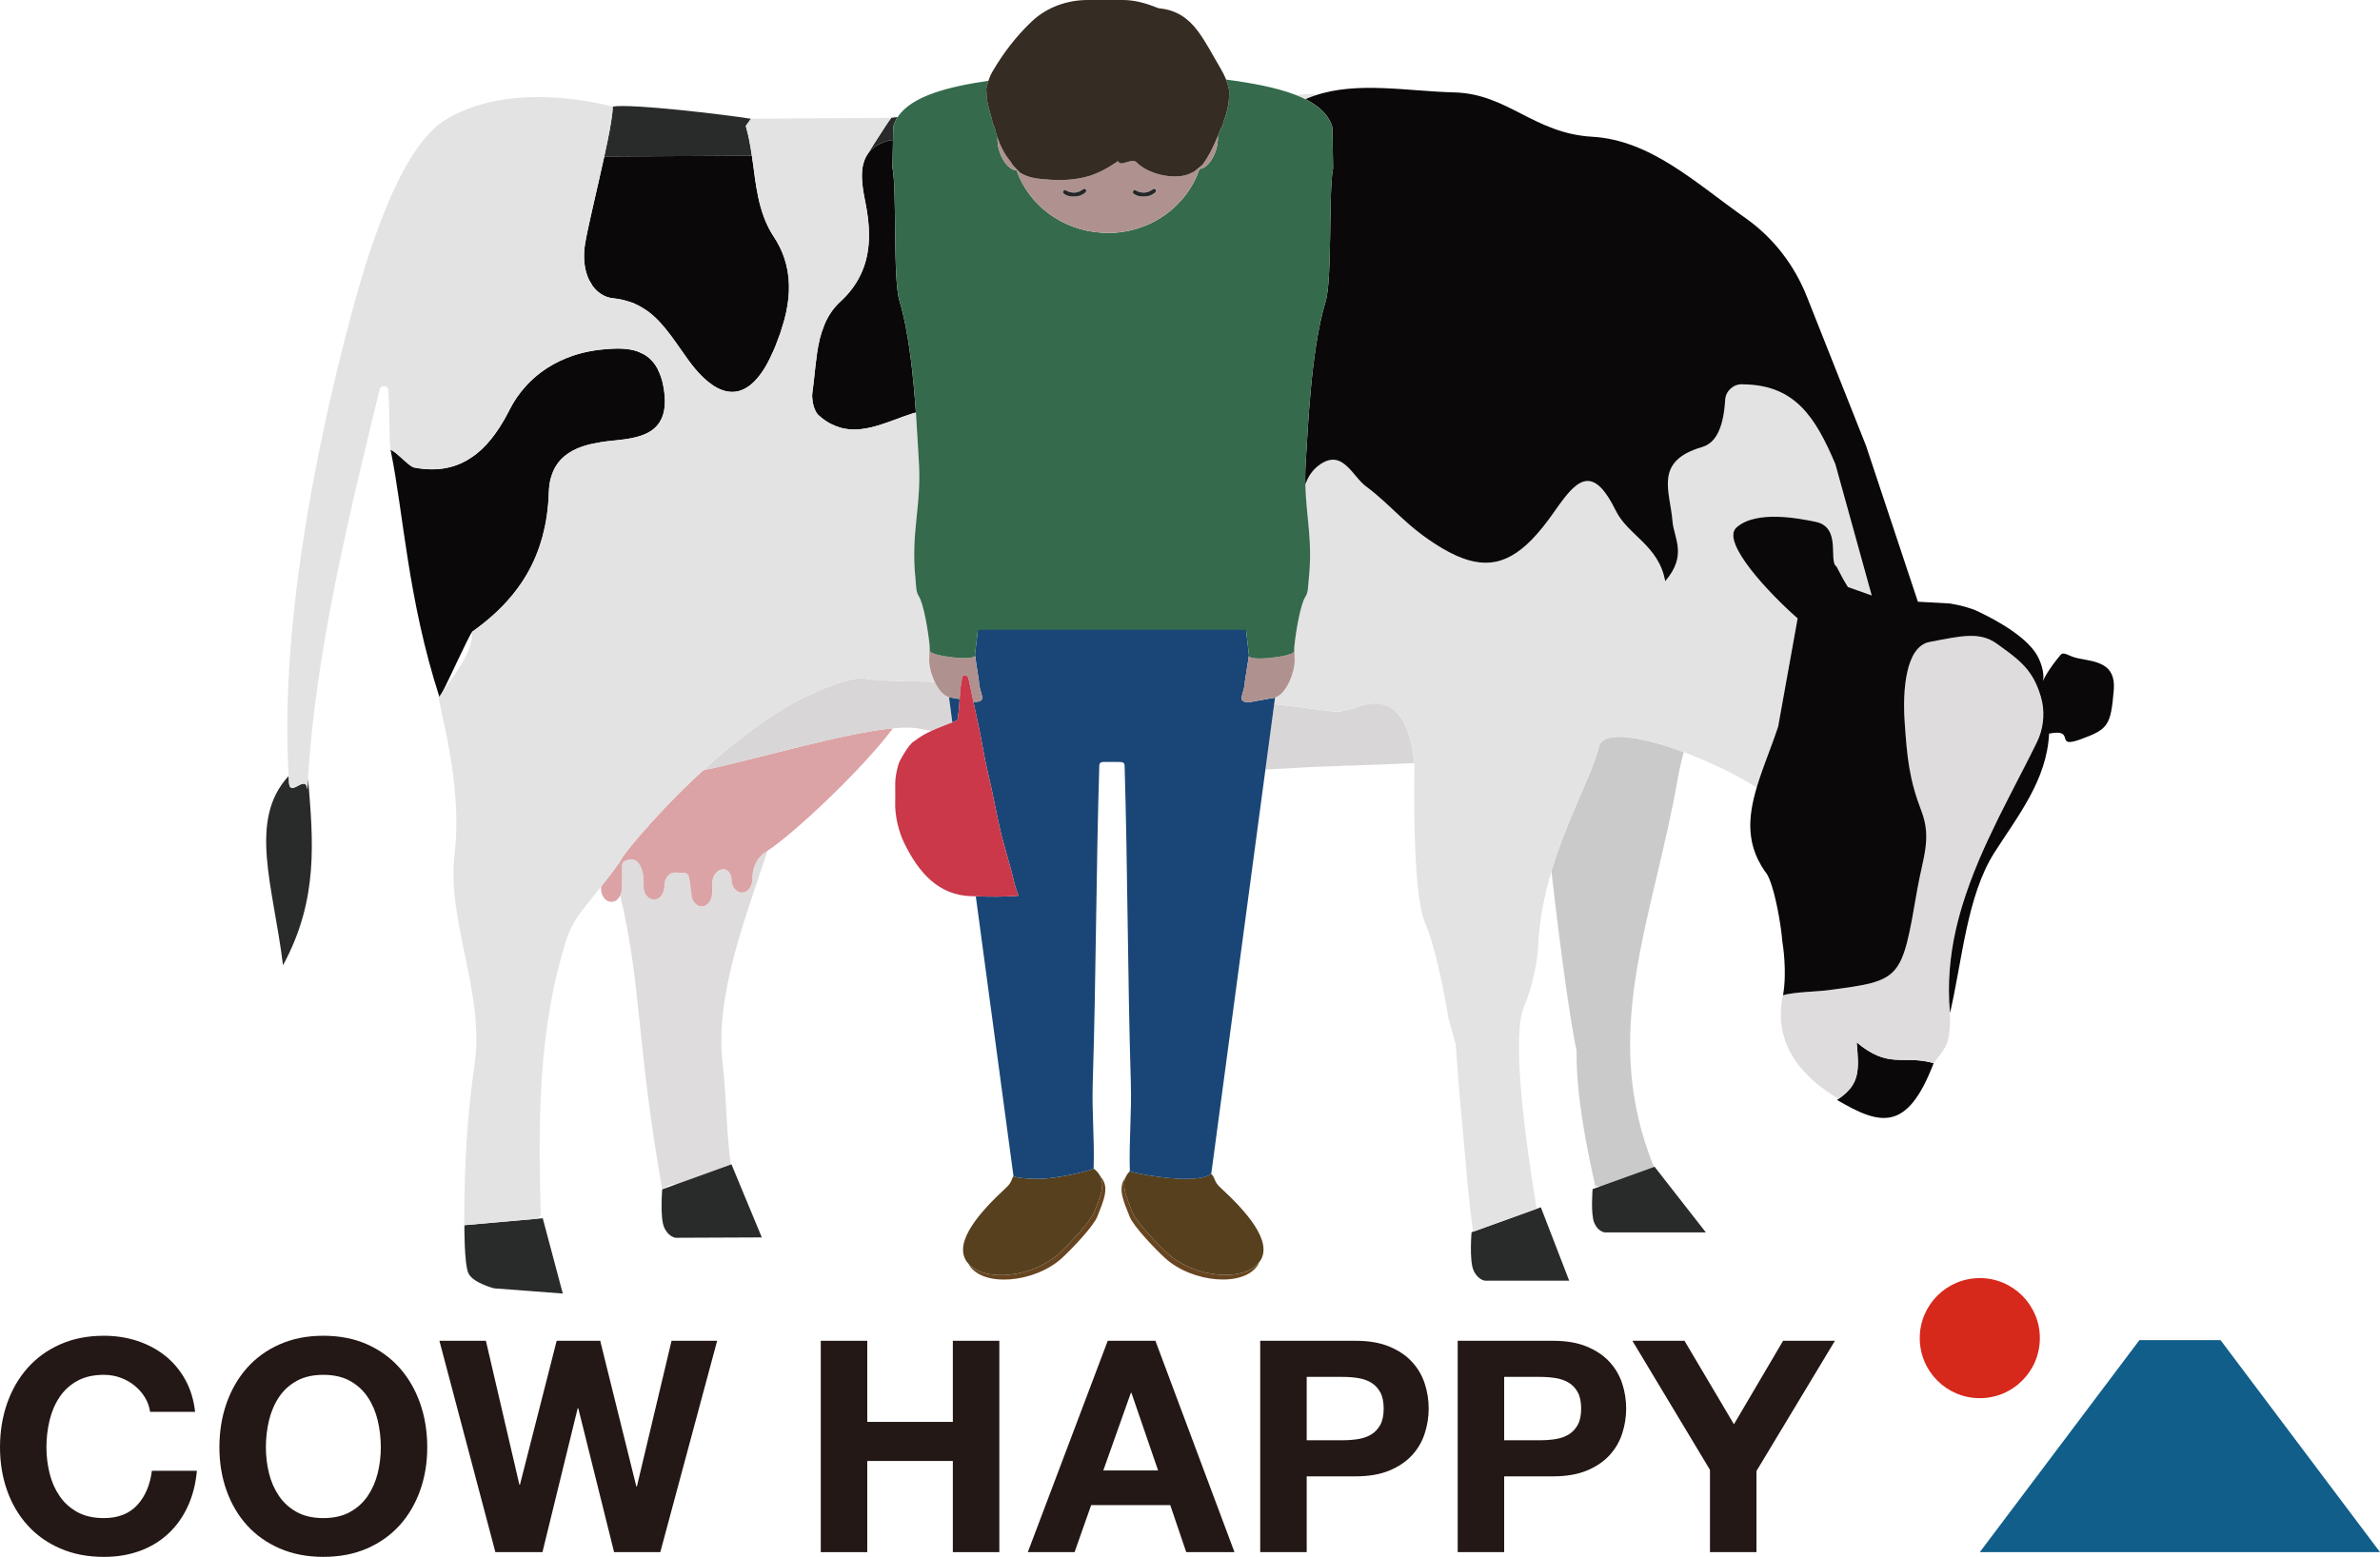 <!-- Generator: Adobe Illustrator 25.0.0, SVG Export Plug-In  -->
<svg version="1.1" xmlns="http://www.w3.org/2000/svg" xmlns:xlink="http://www.w3.org/1999/xlink" x="0px" y="0px"
	 width="109.301px" height="71.521px" viewBox="0 0 109.301 71.521"
	 style="overflow:visible;enable-background:new 0 0 109.301 71.521;" xml:space="preserve">
<style type="text/css">
	.st0{fill:none;}
	.st1{fill:#292B2B;}
	.st2{fill:#DEDCDD;}
	.st3{fill:#DBA3A5;}
	.st4{fill:#0A0808;}
	.st5{fill:#D9D6D7;}
	.st6{fill:#CACACA;}
	.st7{fill:#E4E3E3;}
	.st8{fill:#684521;}
	.st9{fill:#57401D;}
	.st10{fill:#194676;}
	.st11{fill:#AF9290;}
	.st12{fill:#CA384A;}
	.st13{fill:#356A4C;}
	.st14{fill:#352C23;}
	.st15{fill:#252627;}
	.st16{fill:#105E89;}
	.st17{fill:#D7281C;}
	.st18{fill:#231815;}
</style>
<defs>
</defs>
<g>
	<path class="st0" d="M35.011,9.772c0.021,0.064,0.045,0.126,0.068,0.189C35.056,9.898,35.032,9.836,35.011,9.772
		c-0.031-0.095-0.06-0.191-0.087-0.288c-0.04-0.145-0.075-0.291-0.106-0.439c0.031,0.148,0.066,0.294,0.106,0.439
		C34.951,9.581,34.979,9.677,35.011,9.772z"/>
	<path class="st0" d="M37.313,18.37c0.003,0.03,0.002,0.058,0.007,0.089c0.004,0.022,0.009,0.043,0.014,0.065
		c-0.005-0.022-0.01-0.043-0.014-0.065C37.315,18.429,37.316,18.4,37.313,18.37z"/>
	<path class="st0" d="M37.524,16.223c0.035-0.237,0.077-0.471,0.135-0.698C37.601,15.752,37.559,15.986,37.524,16.223z"/>
	<path class="st0" d="M34.594,7.636c0.019,0.142,0.038,0.284,0.058,0.426C34.632,7.92,34.613,7.778,34.594,7.636
		c-0.021-0.158-0.043-0.317-0.066-0.475c0-0.001,0-0.003-0.001-0.004c0,0.001,0,0.003,0.001,0.004
		C34.552,7.319,34.573,7.478,34.594,7.636z"/>
	<path class="st0" d="M34.79,17.362c0.139-0.164,0.274-0.36,0.404-0.587c0.104-0.181,0.204-0.389,0.302-0.611
		c-0.098,0.221-0.198,0.429-0.302,0.611C35.064,17.002,34.929,17.198,34.79,17.362z"/>
	<path class="st0" d="M35.916,15.034c0.037-0.119,0.077-0.238,0.109-0.357c0.056-0.212,0.102-0.425,0.137-0.639
		c-0.035,0.213-0.081,0.426-0.137,0.639C35.994,14.797,35.953,14.915,35.916,15.034z"/>
	<path class="st0" d="M35.806,11.34c0.078,0.156,0.144,0.313,0.199,0.47C35.949,11.653,35.883,11.496,35.806,11.34
		c-0.039-0.078-0.081-0.156-0.125-0.234c-0.045-0.078-0.093-0.155-0.144-0.232c0.051,0.077,0.099,0.155,0.144,0.232
		C35.725,11.184,35.767,11.262,35.806,11.34z"/>
	<path class="st0" d="M28.281,16.015c-0.117,0.002-0.234,0.008-0.352,0.017C28.047,16.023,28.165,16.017,28.281,16.015
		L28.281,16.015z"/>
	<path class="st0" d="M24.61,25.552c0.059-0.143,0.115-0.289,0.166-0.438c0.041-0.121,0.078-0.246,0.114-0.371
		c-0.036,0.125-0.072,0.25-0.114,0.371C24.725,25.263,24.669,25.409,24.61,25.552z"/>
	<path class="st0" d="M29.989,16.629L29.989,16.629c0.019,0.022,0.036,0.048,0.054,0.072C30.025,16.676,30.008,16.651,29.989,16.629
		z"/>
	<path class="st0" d="M23.967,26.754c-0.25,0.375-0.534,0.724-0.85,1.053C23.432,27.478,23.717,27.128,23.967,26.754
		c0.167-0.25,0.318-0.51,0.453-0.783c0.068-0.136,0.131-0.276,0.19-0.419c-0.059,0.143-0.123,0.282-0.19,0.419
		C24.284,26.243,24.133,26.504,23.967,26.754z"/>
	<path class="st0" d="M24.973,24.416c0.019-0.08,0.04-0.158,0.057-0.239c0.034-0.163,0.063-0.33,0.087-0.501
		c-0.025,0.171-0.054,0.337-0.087,0.501C25.013,24.258,24.992,24.336,24.973,24.416z"/>
	<path class="st0" d="M29.768,19.872c-0.443,0.239-1.024,0.311-1.591,0.366C28.745,20.183,29.325,20.111,29.768,19.872z"/>
	<path class="st0" d="M25.294,21.976c0.012-0.047,0.029-0.089,0.043-0.133c0.022-0.067,0.045-0.132,0.071-0.194
		c-0.026,0.062-0.049,0.127-0.071,0.194C25.323,21.887,25.306,21.929,25.294,21.976z"/>
	<path class="st0" d="M21.691,29.021c-0.119,0.083-1.077,2.228-1.412,2.843c-0.036,0.054-0.071,0.108-0.104,0.16
		c0.033-0.053,0.068-0.106,0.104-0.16c0.557-0.836,1.412-1.823,1.412-2.785L21.691,29.021L21.691,29.021
		c0.198-0.14,0.388-0.284,0.571-0.433C22.079,28.737,21.889,28.881,21.691,29.021L21.691,29.021z"/>
	<path class="st0" d="M39.283,13.043c-0.015,0.024-0.029,0.048-0.045,0.072c-0.009,0.014-0.02,0.027-0.03,0.041
		c0.01-0.014,0.02-0.027,0.03-0.041C39.255,13.091,39.268,13.067,39.283,13.043z"/>
	<path class="st0" d="M39.908,10.852c-0.001,0.127-0.007,0.253-0.018,0.378C39.9,11.106,39.906,10.98,39.908,10.852L39.908,10.852z"
		/>
	<path class="st0" d="M40.934,5.411L40.934,5.411c-0.008,0.007-0.021,0.024-0.038,0.046C40.918,5.443,40.933,5.428,40.934,5.411z"/>
	<path class="st0" d="M38.061,14.512c-0.046,0.078-0.089,0.159-0.129,0.24c-0.037,0.077-0.067,0.158-0.098,0.238
		c0.032-0.08,0.061-0.161,0.098-0.238C37.972,14.671,38.015,14.591,38.061,14.512z"/>
	<path class="st0" d="M39.764,19.683c-0.181,0.032-0.363,0.05-0.545,0.049h0C39.4,19.733,39.582,19.715,39.764,19.683
		c0.181-0.032,0.363-0.077,0.543-0.13c0.271-0.08,0.541-0.179,0.808-0.278c-0.267,0.099-0.537,0.198-0.808,0.278
		C40.126,19.606,39.945,19.651,39.764,19.683z"/>
	<path class="st0" d="M41.909,18.994c-0.262,0.082-0.527,0.182-0.794,0.281C41.382,19.175,41.647,19.076,41.909,18.994
		c0.048-0.015,0.103-0.027,0.153-0.041v0C42.012,18.966,41.958,18.978,41.909,18.994z"/>
	<path class="st0" d="M37.398,17.289c-0.027,0.253-0.054,0.504-0.091,0.75c0,0.002,0,0.004,0,0.005c0-0.002,0-0.004,0-0.005
		C37.344,17.793,37.371,17.541,37.398,17.289z"/>
	<path class="st0" d="M27.149,13.018c0.023,0.037,0.041,0.079,0.066,0.114c0.034,0.047,0.07,0.091,0.108,0.133
		c-0.038-0.042-0.074-0.086-0.108-0.133C27.19,13.097,27.172,13.055,27.149,13.018z"/>
	<path class="st0" d="M31.273,16.061c-0.156-0.224-0.31-0.445-0.469-0.656C30.962,15.616,31.116,15.837,31.273,16.061
		c0.114,0.163,0.229,0.327,0.347,0.49c0.097,0.134,0.194,0.258,0.29,0.373c-0.096-0.115-0.193-0.239-0.29-0.373
		C31.501,16.388,31.386,16.224,31.273,16.061z"/>
	<path class="st0" d="M27.542,13.461c0.01,0.007,0.019,0.015,0.028,0.022c0.013,0.009,0.027,0.016,0.04,0.024
		c-0.013-0.008-0.027-0.015-0.04-0.024C27.56,13.477,27.551,13.468,27.542,13.461z"/>
	<path class="st0" d="M30.039,14.534c0.187,0.17,0.359,0.359,0.523,0.56C30.398,14.893,30.226,14.704,30.039,14.534z"/>
	<path class="st0" d="M27.017,10.448c0.024-0.11,0.049-0.226,0.076-0.347C27.066,10.222,27.041,10.338,27.017,10.448
		c-0.021,0.1-0.041,0.195-0.06,0.284c-0.009,0.046-0.018,0.089-0.026,0.131c0.008-0.043,0.017-0.086,0.026-0.131
		C26.976,10.643,26.996,10.548,27.017,10.448z"/>
	<path class="st0" d="M29.549,14.165c-0.124-0.078-0.255-0.149-0.392-0.211C29.295,14.017,29.425,14.087,29.549,14.165z"/>
	<path class="st0" d="M36.232,13.08c-0.005-0.2-0.024-0.4-0.057-0.599C36.208,12.68,36.227,12.88,36.232,13.08
		C36.232,13.08,36.232,13.08,36.232,13.08z"/>
	<path class="st0" d="M34.505,17.648c0.097-0.081,0.192-0.177,0.285-0.286C34.697,17.471,34.602,17.567,34.505,17.648z"/>
	<path class="st0" d="M79.991,17.652c-0.001,0-0.002,0-0.002,0c0.04,0,0.078,0.004,0.118,0.004
		C80.067,17.656,80.031,17.652,79.991,17.652z"/>
	<path class="st0" d="M30.412,54.637l0.671-0.242C30.866,54.391,30.644,54.46,30.412,54.637z"/>
	<path class="st0" d="M27.374,20.355c0.088-0.017,0.173-0.037,0.263-0.051c0.179-0.027,0.36-0.048,0.541-0.066
		c-0.181,0.018-0.362,0.039-0.541,0.066C27.547,20.317,27.461,20.338,27.374,20.355z"/>
	<path class="st0" d="M93.72,32.002c-0.01-0.034-0.021-0.066-0.032-0.098c0.011,0.035,0.023,0.07,0.033,0.106
		C93.721,32.007,93.721,32.005,93.72,32.002z"/>
	<path class="st0" d="M21.193,21.273c-0.107,0.049-0.215,0.091-0.326,0.128c-0.111,0.036-0.224,0.066-0.339,0.09
		c0.115-0.024,0.228-0.054,0.339-0.09C20.978,21.364,21.087,21.322,21.193,21.273z"/>
	<path class="st0" d="M30.431,17.584c-0.003-0.012-0.005-0.025-0.008-0.037c-0.025-0.1-0.053-0.193-0.085-0.28
		c0.032,0.087,0.06,0.18,0.085,0.28C30.426,17.559,30.428,17.572,30.431,17.584z"/>
	<path class="st0" d="M30.148,19.585c0.109-0.117,0.199-0.255,0.265-0.422c0.033-0.083,0.06-0.173,0.08-0.27
		c-0.02,0.097-0.047,0.187-0.08,0.27C30.347,19.329,30.257,19.468,30.148,19.585z"/>
	<path class="st0" d="M21.517,21.098c-0.029,0.018-0.058,0.037-0.087,0.054c-0.078,0.044-0.157,0.084-0.236,0.121
		c0.08-0.037,0.159-0.077,0.236-0.121C21.459,21.135,21.488,21.116,21.517,21.098z"/>
	<path class="st0" d="M28.959,16.062c-0.108-0.02-0.22-0.033-0.333-0.04c-0.111-0.007-0.224-0.009-0.338-0.007
		c0.114-0.002,0.227,0,0.338,0.007C28.74,16.029,28.851,16.042,28.959,16.062z"/>
	<path class="st0" d="M23.427,18.774c-0.014,0.027-0.03,0.052-0.043,0.08c-0.077,0.154-0.156,0.301-0.237,0.441
		c0.081-0.14,0.159-0.288,0.237-0.441C23.397,18.826,23.413,18.801,23.427,18.774z"/>
	<path class="st1" d="M28.112,5.263c-0.013,0.108-0.031,0.228-0.052,0.359c-0.021,0.131-0.046,0.272-0.074,0.422
		c-0.025,0.133-0.052,0.273-0.082,0.418c-0.047,0.232-0.099,0.477-0.154,0.73c2.259-0.013,4.518-0.026,6.777-0.039
		c-0.034-0.231-0.071-0.461-0.116-0.689c-0.045-0.228-0.098-0.455-0.163-0.678c0.076-0.105,0.108-0.15,0.156-0.216
		c0.022-0.031,0.047-0.065,0.083-0.114v0c-1.179-0.189-5.486-0.705-6.349-0.56c0,0.049-0.002,0.106-0.007,0.17
		C28.127,5.125,28.12,5.191,28.112,5.263z"/>
	<path class="st2" d="M34.551,40.363v0.012c0,0.264-0.124,0.521-0.327,0.598c-0.258,0.099-0.497-0.07-0.588-0.336
		c-0.024-0.071-0.04-0.148-0.04-0.23v-0.011c0-0.035-0.003-0.068-0.009-0.101c-0.042-0.238-0.228-0.403-0.43-0.359
		c-0.003,0.001-0.006,0.001-0.009,0.002c-0.255,0.056-0.443,0.331-0.443,0.655v0.417c0,0.297-0.162,0.571-0.397,0.619
		c-0.299,0.061-0.557-0.226-0.557-0.587c0,0-0.053-0.463-0.103-0.737c-0.021-0.117-0.104-0.2-0.2-0.202
		c-0.127-0.004-0.311-0.01-0.424-0.019c-0.278-0.022-0.511,0.252-0.511,0.599v0.01c0,0.264-0.124,0.521-0.327,0.598
		c-0.328,0.125-0.628-0.177-0.628-0.566v-0.28c0-0.248-0.052-0.497-0.168-0.699c-0.117-0.202-0.323-0.389-0.723-0.176
		c-0.063,0.034-0.101,0.114-0.101,0.199v0.571l-0.008,0.463c0,0.12-0.028,0.236-0.075,0.336c0.982,4.111,0.742,6.761,1.929,13.499
		c0.232-0.176,0.455-0.245,0.671-0.242l2.479-0.895c-0.214-1.518-0.187-3.043-0.375-4.632c-0.37-3.127,1.059-6.734,2.061-9.782
		c-0.034,0.022-0.069,0.045-0.099,0.064C34.779,39.373,34.551,39.85,34.551,40.363z"/>
	<path class="st3" d="M30.505,37.145c-0.21,0.221-0.406,0.433-0.588,0.634s-0.349,0.391-0.5,0.566
		c-0.075,0.088-0.147,0.171-0.214,0.251c-0.134,0.159-0.25,0.303-0.348,0.426c-0.097,0.123-0.175,0.227-0.232,0.308
		c-0.057,0.081-0.093,0.138-0.106,0.17c-0.012,0.029-0.047,0.085-0.1,0.161c-0.157,0.228-0.472,0.64-0.813,1.076v0l-0.001,0.097
		c0,0.361,0.258,0.648,0.557,0.587c0.139-0.028,0.252-0.138,0.322-0.283c0.047-0.099,0.075-0.215,0.075-0.336l0.008-0.463v-0.571
		c0-0.085,0.038-0.166,0.101-0.199c0.4-0.213,0.606-0.026,0.723,0.176c0.116,0.202,0.168,0.45,0.168,0.699v0.28
		c0,0.39,0.3,0.692,0.628,0.566c0.202-0.077,0.327-0.334,0.327-0.598v-0.01c0-0.347,0.234-0.621,0.511-0.599
		c0.113,0.009,0.296,0.015,0.424,0.019c0.096,0.003,0.179,0.085,0.2,0.202c0.05,0.275,0.103,0.737,0.103,0.737
		c0,0.361,0.258,0.648,0.557,0.587c0.235-0.048,0.397-0.322,0.397-0.619v-0.417c0-0.324,0.187-0.599,0.443-0.655
		c0.003-0.001,0.006-0.001,0.009-0.002c0.202-0.044,0.389,0.12,0.43,0.359c0.006,0.032,0.009,0.066,0.009,0.101v0.011
		c0,0.082,0.016,0.159,0.04,0.23c0.09,0.266,0.329,0.435,0.588,0.336c0.202-0.077,0.327-0.334,0.327-0.598v-0.012
		c0-0.513,0.228-0.99,0.598-1.213c0.031-0.018,0.065-0.042,0.099-0.064c1.142-0.746,4.199-3.568,5.765-5.627
		c-2.276,0.211-6.209,1.401-8.724,1.932C31.633,35.991,31.029,36.594,30.505,37.145z"/>
	<path class="st1" d="M40.934,5.411c-0.001,0.017-0.016,0.032-0.038,0.046c0,0,0,0,0,0c-0.115,0.152-0.429,0.638-0.693,1.053
		c-0.029,0.046-0.058,0.091-0.086,0.135c-0.166,0.262-0.297,0.472-0.32,0.51c0.064-0.109,0.145-0.21,0.245-0.3
		c0.2-0.181,0.478-0.323,0.854-0.414c0.037,0.016,0.075,0.03,0.113,0.045c0.004-0.219,0.009-0.437,0.013-0.658
		c0.044-0.163,0.113-0.313,0.204-0.452C41.063,5.392,40.959,5.404,40.934,5.411L40.934,5.411L40.934,5.411z"/>
	<path class="st4" d="M42.062,18.953c-0.111-1.595-0.316-3.686-0.754-5.131c-0.312-1.031-0.108-5.059-0.324-6.123
		c0.008-0.408,0.016-0.809,0.025-1.212c-0.037-0.016-0.075-0.029-0.113-0.045c-0.376,0.091-0.654,0.233-0.854,0.414
		c-0.1,0.091-0.181,0.191-0.245,0.3c0,0,0,0,0,0c-0.064,0.109-0.112,0.227-0.146,0.352c-0.051,0.187-0.07,0.391-0.068,0.606
		c0.001,0.072,0.004,0.145,0.009,0.219c0.011,0.148,0.029,0.3,0.054,0.456c0.024,0.156,0.055,0.314,0.088,0.474
		c0.113,0.55,0.179,1.081,0.173,1.591v0c-0.001,0.127-0.007,0.253-0.018,0.378c-0.011,0.125-0.026,0.248-0.047,0.369
		c-0.041,0.243-0.103,0.481-0.189,0.712c-0.069,0.185-0.152,0.366-0.252,0.542c-0.036,0.064-0.077,0.127-0.118,0.19
		c-0.015,0.024-0.029,0.048-0.045,0.072c-0.009,0.014-0.02,0.027-0.03,0.041c-0.035,0.05-0.071,0.101-0.109,0.15
		c-0.073,0.095-0.152,0.188-0.237,0.28s-0.176,0.183-0.273,0.272c-0.144,0.133-0.269,0.274-0.378,0.424
		c-0.054,0.075-0.104,0.151-0.151,0.23c-0.046,0.078-0.089,0.159-0.128,0.24c-0.037,0.077-0.067,0.158-0.098,0.238
		c-0.069,0.174-0.129,0.351-0.176,0.534c-0.058,0.227-0.099,0.461-0.135,0.698c-0.052,0.352-0.089,0.71-0.126,1.066
		c-0.027,0.253-0.054,0.504-0.091,0.75c0,0.002,0,0.004,0,0.005c-0.006,0.039-0.009,0.081-0.01,0.125
		c-0.001,0.063,0.008,0.133,0.016,0.201c0.003,0.03,0.002,0.058,0.007,0.089c0.004,0.022,0.009,0.043,0.014,0.065
		c0.037,0.175,0.099,0.345,0.183,0.463c0.024,0.033,0.049,0.062,0.075,0.086c0.089,0.081,0.179,0.153,0.269,0.217
		c0.09,0.064,0.18,0.12,0.27,0.169c0.028,0.015,0.057,0.025,0.085,0.039c0.115,0.056,0.231,0.101,0.346,0.135
		c0.037,0.011,0.074,0.025,0.111,0.034c0.075,0.018,0.149,0.029,0.224,0.04c0.107,0.014,0.214,0.024,0.321,0.024
		c0.182,0.001,0.363-0.018,0.545-0.049c0.181-0.032,0.363-0.077,0.543-0.13c0.271-0.08,0.541-0.179,0.808-0.278
		c0.267-0.099,0.533-0.199,0.794-0.281C41.958,18.978,42.012,18.966,42.062,18.953z"/>
	<path class="st1" d="M14.075,36.105c-0.006-0.014-0.012-0.03-0.019-0.041c-0.028-0.039-0.062-0.057-0.102-0.06
		c-0.04-0.003-0.084,0.008-0.13,0.027c-0.07,0.028-0.145,0.072-0.216,0.108c-0.048,0.024-0.094,0.045-0.136,0.054
		c-0.105,0.024-0.185-0.019-0.201-0.243c-0.007-0.1-0.009-0.204-0.015-0.304c-1.883,2.034-0.7,5.068-0.259,8.697
		c1.642-3.024,1.388-5.707,1.149-8.599c-0.01,0.171-0.023,0.343-0.031,0.513c0,0,0,0,0,0c-0.004-0.034-0.011-0.06-0.017-0.086
		C14.091,36.145,14.084,36.124,14.075,36.105z"/>
	<path class="st1" d="M21.327,56.285c0,0-0.013,1.745,0.18,2.196c0.193,0.451,1.183,0.703,1.183,0.703l3.156,0.24l-0.92-3.458
		l-0.228,0.02L21.327,56.285C21.327,56.285,21.327,56.285,21.327,56.285z"/>
	<path class="st1" d="M30.412,54.637c0,0-0.107,1.288,0.086,1.739c0.193,0.451,0.528,0.486,0.528,0.486l3.96-0.017l-1.393-3.357
		l-0.031,0.011l-2.479,0.895L30.412,54.637z"/>
	<path class="st4" d="M27.461,8.481c-0.066,0.288-0.131,0.572-0.193,0.845c-0.062,0.273-0.121,0.534-0.175,0.776
		c-0.027,0.121-0.052,0.237-0.076,0.347c-0.021,0.1-0.041,0.195-0.06,0.284c-0.009,0.046-0.018,0.089-0.026,0.131
		c-0.001,0.007-0.003,0.015-0.004,0.022c-0.019,0.099-0.036,0.189-0.05,0.27c-0.014,0.08-0.024,0.15-0.031,0.209l0,0
		c-0.065,0.562,0.009,1.064,0.188,1.458c0.033,0.071,0.074,0.133,0.114,0.197c0.023,0.037,0.041,0.079,0.066,0.114
		c0.034,0.047,0.07,0.091,0.108,0.133c0.019,0.021,0.04,0.039,0.06,0.059c0.02,0.019,0.039,0.04,0.059,0.058
		c0.032,0.028,0.066,0.054,0.101,0.079c0.01,0.007,0.019,0.015,0.028,0.022c0.013,0.009,0.027,0.016,0.04,0.024
		c0.033,0.021,0.065,0.042,0.099,0.06c0.096,0.05,0.198,0.087,0.306,0.111c0.027,0.006,0.055,0.009,0.083,0.013
		c0.028,0.004,0.055,0.011,0.083,0.013c0.267,0.025,0.504,0.084,0.726,0.159c0.057,0.019,0.118,0.033,0.172,0.055
		c0.027,0.011,0.051,0.025,0.078,0.037c0.138,0.062,0.268,0.132,0.392,0.211c0.067,0.042,0.135,0.082,0.198,0.129
		c0.101,0.075,0.198,0.155,0.292,0.24c0.187,0.17,0.359,0.359,0.523,0.56c0.082,0.101,0.162,0.204,0.242,0.31
		c0.158,0.212,0.312,0.433,0.469,0.656c0.114,0.163,0.229,0.327,0.347,0.49c0.097,0.134,0.194,0.258,0.29,0.373
		c0.096,0.115,0.191,0.221,0.286,0.317c0.165,0.169,0.328,0.304,0.488,0.416c0.023,0.016,0.047,0.037,0.07,0.052
		c0.069,0.045,0.137,0.084,0.204,0.119c0.101,0.052,0.202,0.092,0.301,0.12c0.099,0.029,0.197,0.045,0.294,0.051
		c0.086,0.005,0.171,0.001,0.255-0.013c0.084-0.013,0.167-0.036,0.249-0.067c0.153-0.059,0.303-0.149,0.448-0.272
		c0.097-0.081,0.192-0.177,0.285-0.286c0.139-0.164,0.274-0.36,0.404-0.586c0.104-0.181,0.204-0.389,0.302-0.611
		c0.033-0.074,0.066-0.143,0.098-0.221c0.053-0.13,0.1-0.262,0.148-0.393c0.029-0.079,0.062-0.158,0.09-0.238
		c0.032-0.093,0.056-0.186,0.085-0.279c0.037-0.119,0.077-0.238,0.109-0.357c0.056-0.213,0.102-0.425,0.137-0.639
		c0.035-0.213,0.058-0.426,0.067-0.639c0.005-0.106,0.006-0.213,0.003-0.319c-0.005-0.2-0.024-0.4-0.057-0.599
		c-0.005-0.032-0.011-0.063-0.017-0.095c-0.037-0.193-0.086-0.385-0.153-0.576c-0.055-0.157-0.121-0.314-0.199-0.47
		c-0.039-0.078-0.081-0.156-0.125-0.234c-0.045-0.078-0.093-0.155-0.144-0.232c-0.087-0.132-0.165-0.266-0.235-0.403
		c-0.07-0.137-0.132-0.275-0.188-0.416c-0.012-0.031-0.022-0.063-0.034-0.095c-0.023-0.063-0.047-0.125-0.068-0.189
		c-0.031-0.095-0.06-0.191-0.087-0.288c-0.04-0.145-0.075-0.291-0.106-0.439c-0.031-0.148-0.059-0.296-0.084-0.446
		c-0.027-0.159-0.051-0.32-0.074-0.48c-0.003-0.019-0.005-0.039-0.008-0.058c-0.02-0.142-0.039-0.283-0.058-0.426
		c-0.021-0.158-0.043-0.317-0.066-0.475c0-0.001,0-0.003-0.001-0.004c0-0.002-0.001-0.003-0.001-0.005v0
		c-2.259,0.013-4.518,0.026-6.777,0.039C27.659,7.61,27.56,8.049,27.461,8.481z"/>
	<path class="st4" d="M20.175,32.025c0.033-0.053,0.068-0.106,0.104-0.16c0.335-0.615,1.293-2.76,1.412-2.843v0
		c0.198-0.14,0.388-0.284,0.571-0.433c0.183-0.149,0.359-0.301,0.528-0.459c0.112-0.105,0.221-0.213,0.326-0.322
		c0.316-0.329,0.6-0.679,0.85-1.053c0.167-0.25,0.318-0.51,0.453-0.783c0.068-0.136,0.131-0.276,0.19-0.419
		c0.059-0.143,0.115-0.289,0.166-0.438c0.041-0.121,0.078-0.246,0.114-0.371c0.008-0.029,0.019-0.057,0.027-0.087
		c0.021-0.078,0.038-0.16,0.057-0.239c0.019-0.08,0.04-0.158,0.057-0.239c0.034-0.163,0.063-0.33,0.087-0.501
		c0.025-0.171,0.045-0.345,0.06-0.523c0.015-0.178,0.026-0.361,0.032-0.547c0.004-0.116,0.013-0.226,0.027-0.331
		c0.014-0.105,0.034-0.204,0.058-0.298c0.012-0.047,0.029-0.089,0.043-0.133c0.022-0.067,0.045-0.132,0.071-0.194
		s0.054-0.122,0.086-0.177c0.021-0.037,0.046-0.07,0.069-0.105c0.023-0.035,0.044-0.072,0.069-0.105
		c0.044-0.057,0.09-0.112,0.139-0.163c0.098-0.102,0.207-0.192,0.324-0.271c0.117-0.079,0.244-0.148,0.377-0.208
		c0.2-0.09,0.414-0.159,0.639-0.214c0.085-0.021,0.175-0.034,0.263-0.051c0.088-0.017,0.173-0.037,0.263-0.051
		c0.179-0.027,0.36-0.048,0.541-0.066c0.567-0.055,1.148-0.126,1.591-0.366c0.143-0.077,0.271-0.171,0.38-0.288
		c0.109-0.116,0.199-0.255,0.265-0.422c0.033-0.083,0.06-0.173,0.08-0.27c0.02-0.097,0.033-0.202,0.04-0.315
		c0.006-0.113,0.005-0.234-0.004-0.364c-0.009-0.13-0.026-0.268-0.052-0.416c-0.013-0.074-0.028-0.144-0.044-0.213
		c-0.003-0.012-0.005-0.025-0.008-0.037c-0.025-0.1-0.053-0.193-0.085-0.28s-0.067-0.168-0.104-0.245
		c-0.014-0.028-0.025-0.061-0.039-0.088c-0.031-0.057-0.064-0.112-0.098-0.163c-0.017-0.025-0.036-0.048-0.054-0.072
		c-0.018-0.024-0.035-0.049-0.054-0.072c-0.075-0.089-0.156-0.167-0.243-0.234c-0.058-0.044-0.118-0.084-0.18-0.12
		c-0.038-0.022-0.08-0.035-0.119-0.054c-0.057-0.027-0.113-0.057-0.173-0.078c-0.102-0.035-0.207-0.062-0.315-0.082
		c-0.108-0.02-0.22-0.033-0.333-0.04c-0.111-0.007-0.224-0.009-0.338-0.007c-0.002,0-0.005,0-0.007,0
		c-0.117,0.002-0.234,0.008-0.352,0.017c-0.118,0.009-0.236,0.021-0.354,0.033c-0.138,0.015-0.274,0.035-0.409,0.059
		c-0.27,0.048-0.535,0.114-0.793,0.197c-0.129,0.042-0.256,0.088-0.38,0.139c-0.1,0.041-0.198,0.084-0.295,0.13
		c-0.039,0.018-0.076,0.039-0.114,0.059c-0.058,0.029-0.116,0.058-0.172,0.089c-0.094,0.052-0.186,0.107-0.276,0.165
		c-0.226,0.145-0.44,0.308-0.642,0.489c-0.187,0.169-0.362,0.355-0.524,0.555c-0.012,0.015-0.025,0.028-0.037,0.043
		c-0.138,0.174-0.266,0.36-0.382,0.558c-0.043,0.073-0.083,0.149-0.123,0.226c-0.014,0.027-0.03,0.052-0.043,0.08
		c-0.077,0.154-0.156,0.301-0.237,0.441c-0.136,0.237-0.276,0.455-0.422,0.653c-0.048,0.066-0.098,0.13-0.147,0.193
		c-0.046,0.058-0.094,0.112-0.141,0.167c-0.02,0.023-0.04,0.048-0.06,0.071c-0.091,0.101-0.184,0.194-0.278,0.282
		c-0.071,0.066-0.143,0.128-0.216,0.186c-0.118,0.094-0.241,0.177-0.365,0.252c-0.029,0.018-0.058,0.037-0.087,0.054
		c-0.078,0.044-0.156,0.084-0.236,0.121c-0.107,0.049-0.215,0.091-0.326,0.128c-0.111,0.036-0.224,0.066-0.339,0.09
		c-0.115,0.024-0.233,0.041-0.353,0.053c-0.12,0.011-0.242,0.017-0.367,0.016c-0.125-0.001-0.252-0.008-0.381-0.021
		c-0.129-0.013-0.261-0.032-0.396-0.057c-0.034-0.006-0.071-0.022-0.112-0.045c-0.205-0.116-0.491-0.416-0.73-0.611
		c-0.096-0.078-0.184-0.138-0.256-0.163c-0.001,0-0.002-0.001-0.003-0.001c0.002,0.008,0.003,0.017,0.005,0.025
		c0.005,0.025,0.01,0.051,0.015,0.076c0.583,2.875,0.771,6.744,2.221,11.245c0,0,0,0,0,0.001c0,0,0,0,0-0.001
		C20.171,32.013,20.173,32.019,20.175,32.025z"/>
	<path class="st5" d="M51.278,35c-0.012,0-0.039,0-0.071-0.001c0.132,0.016,0.264,0.032,0.396,0.048
		c-0.027-0.026-0.065-0.043-0.106-0.044C51.422,35.001,51.349,34.998,51.278,35z"/>
	<path class="st5" d="M63.604,32.385c-0.2-0.065-0.422-0.083-0.667-0.055c-0.163,0.019-0.336,0.058-0.519,0.118
		c-0.149,0.049-0.303,0.101-0.458,0.145c-0.155,0.044-0.312,0.079-0.465,0.092c-0.051,0.005-0.102,0.007-0.153,0.006
		c-0.051,0-0.101-0.004-0.15-0.01c-0.891-0.119-1.783-0.229-2.676-0.336l-0.402,3.003c0.361-0.012,0.724-0.03,1.089-0.054
		c1.92-0.124,3.84-0.138,5.758-0.241C64.779,33.499,64.338,32.625,63.604,32.385z"/>
	<path class="st5" d="M43.581,32.026c-0.272-0.085-0.496-0.372-0.654-0.705c-1.506-0.019-2.744-0.057-3.202-0.145
		c-0.501-0.096-1.534,0.268-2.776,0.854c-0.717,0.339-1.533,0.86-2.374,1.474c-0.799,0.583-1.573,1.234-2.285,1.886
		c2.514-0.531,6.448-1.721,8.724-1.932c0.479-0.044,0.887-0.047,1.19,0.011c0.192,0.037,0.381,0.073,0.571,0.109
		c0.324-0.15,0.644-0.261,0.964-0.393L43.581,32.026z"/>
	<path class="st6" d="M73.44,34.282c-0.348,1.366-1.473,3.326-2.191,5.738c0.411,3.637,0.921,7.294,1.157,8.233
		c-0.054,2.574,0.869,6.205,0.856,6.238c0.064,0.005,0.145,0.007,0.235,0.005l2.457-0.887c-2.51-6.21-0.065-11.247,1.091-17.809
		c0.06-0.342,0.154-0.78,0.28-1.248C75.385,33.829,73.628,33.545,73.44,34.282z"/>
	<path class="st1" d="M73.14,54.625c0,0-0.096,1.151,0.077,1.554c0.173,0.403,0.472,0.435,0.472,0.435h4.652l-2.356-3.016
		l-0.03,0.011l-2.457,0.887L73.14,54.625z"/>
	<path class="st1" d="M67.581,56.608c0,0-0.107,1.288,0.086,1.739c0.193,0.451,0.528,0.486,0.528,0.486h3.87l-1.302-3.373
		l-0.191,0.069l-2.92,1.054L67.581,56.608z"/>
	<path class="st7" d="M80.718,36.032c0.004-0.014,0.009-0.028,0.013-0.042c0.001-0.005,0.003-0.01,0.005-0.014
		c0.016-0.051,0.032-0.103,0.049-0.155c0.011-0.033,0.022-0.067,0.034-0.1c0.013-0.037,0.025-0.075,0.038-0.112
		c0.016-0.047,0.032-0.093,0.049-0.14c0.009-0.025,0.017-0.049,0.026-0.074c0.017-0.049,0.035-0.098,0.053-0.148
		c0.008-0.023,0.016-0.045,0.024-0.068c0.013-0.035,0.025-0.069,0.038-0.104c0.014-0.038,0.028-0.076,0.042-0.114
		c0.036-0.098,0.073-0.196,0.109-0.295c0.034-0.092,0.068-0.184,0.103-0.277c0.039-0.105,0.077-0.21,0.116-0.316
		c0.016-0.043,0.031-0.087,0.047-0.131c0.012-0.032,0.023-0.065,0.035-0.097c0.018-0.051,0.036-0.103,0.054-0.154
		c0.009-0.025,0.018-0.05,0.026-0.075c0.016-0.046,0.032-0.093,0.048-0.14c0.01-0.03,0.021-0.061,0.031-0.091l0,0
		c0-0.001,0.001-0.002,0.001-0.002l0.895-4.973c-1.31-1.147-3.54-3.518-2.81-4.174c0.908-0.816,2.887-0.415,3.634-0.263
		c1.211,0.247,0.572,1.815,0.961,2.053c0.206,0.406,0.375,0.712,0.524,0.943l1.094,0.388l-1.671-6.037
		c-0.923-2.182-1.86-3.611-4.178-3.661c-0.039-0.001-0.078-0.004-0.118-0.004c-0.401,0.001-0.736,0.31-0.764,0.71
		c0,0.004-0.001,0.008-0.001,0.012c-0.001,0.018-0.003,0.036-0.004,0.054c-0.004,0.055-0.008,0.11-0.013,0.164
		c-0.002,0.025-0.005,0.05-0.007,0.075c-0.005,0.048-0.01,0.095-0.016,0.142c-0.003,0.025-0.006,0.05-0.01,0.075
		c-0.007,0.048-0.014,0.095-0.022,0.142c-0.004,0.021-0.007,0.043-0.011,0.064c-0.012,0.067-0.025,0.133-0.04,0.197
		c0,0.001,0,0.002-0.001,0.003c-0.015,0.063-0.031,0.124-0.048,0.183c-0.006,0.019-0.012,0.037-0.018,0.056
		c-0.013,0.041-0.026,0.082-0.041,0.121c-0.008,0.021-0.015,0.041-0.023,0.061c-0.015,0.037-0.03,0.073-0.046,0.108
		c-0.008,0.018-0.017,0.037-0.026,0.055c-0.019,0.039-0.04,0.077-0.062,0.113c-0.007,0.012-0.013,0.024-0.02,0.035
		c-0.029,0.047-0.06,0.091-0.093,0.132c-0.008,0.01-0.017,0.019-0.025,0.029c-0.026,0.031-0.052,0.06-0.08,0.088
		c-0.013,0.013-0.026,0.024-0.04,0.036c-0.026,0.023-0.052,0.045-0.08,0.065c-0.015,0.011-0.03,0.022-0.046,0.032
		c-0.03,0.02-0.06,0.037-0.092,0.053c-0.015,0.008-0.029,0.016-0.044,0.023c-0.048,0.022-0.097,0.041-0.149,0.056
		c-2.236,0.647-1.471,2.032-1.362,3.41c0.061,0.777,0.7,1.547-0.335,2.751c-0.151-0.83-0.577-1.351-1.036-1.81
		c-0.23-0.23-0.468-0.444-0.684-0.673c-0.054-0.057-0.107-0.116-0.158-0.175c-0.153-0.179-0.289-0.371-0.396-0.59
		c-0.24-0.488-0.463-0.827-0.676-1.043c-0.122-0.124-0.24-0.208-0.356-0.257c-0.087-0.037-0.173-0.054-0.257-0.054
		c-0.056,0-0.113,0.008-0.168,0.023c-0.056,0.015-0.112,0.037-0.167,0.065c-0.056,0.028-0.111,0.063-0.167,0.104
		c-0.056,0.041-0.111,0.087-0.167,0.139c-0.084,0.078-0.168,0.167-0.252,0.266c-0.057,0.066-0.114,0.136-0.171,0.21
		c-0.144,0.184-0.291,0.391-0.443,0.61c-0.36,0.518-0.704,0.948-1.043,1.292c-1.241,1.261-2.408,1.364-4.046,0.414
		c-0.298-0.173-0.611-0.38-0.944-0.622c-0.229-0.166-0.449-0.348-0.665-0.538c-0.108-0.095-0.214-0.191-0.321-0.289
		c-0.53-0.488-1.046-1.002-1.617-1.421c-0.079-0.058-0.155-0.128-0.229-0.206c-0.074-0.077-0.147-0.161-0.22-0.247
		c-0.145-0.171-0.29-0.349-0.448-0.492c-0.079-0.071-0.161-0.133-0.247-0.181c-0.043-0.024-0.088-0.044-0.133-0.061
		c-0.092-0.032-0.189-0.048-0.293-0.041c-0.052,0.003-0.106,0.012-0.162,0.027c-0.111,0.03-0.231,0.085-0.359,0.17
		c-0.001,0-0.001,0.001-0.002,0.002c-0.052,0.035-0.101,0.071-0.147,0.109c-0.016,0.013-0.03,0.028-0.045,0.041
		c-0.03,0.027-0.06,0.053-0.087,0.081c-0.017,0.017-0.031,0.035-0.047,0.053c-0.023,0.026-0.047,0.052-0.068,0.079
		c-0.015,0.02-0.029,0.04-0.044,0.06c-0.019,0.027-0.039,0.054-0.056,0.081c-0.014,0.022-0.026,0.044-0.039,0.066
		c-0.016,0.028-0.032,0.056-0.047,0.085c-0.012,0.023-0.023,0.047-0.034,0.07c-0.014,0.029-0.027,0.058-0.039,0.088
		c-0.01,0.024-0.02,0.049-0.029,0.074c-0.006,0.017-0.012,0.034-0.018,0.051c0.04,1.51,0.347,2.582,0.155,4.372
		c-0.028,0.263-0.02,0.588-0.145,0.769c-0.233,0.337-0.452,1.648-0.513,2.278l0.017,0.678c-0.002,0.513-0.358,1.507-0.902,1.689
		l-0.04,0.3c0.893,0.107,1.785,0.217,2.676,0.336c0.049,0.007,0.099,0.01,0.15,0.01c0.05,0.001,0.101-0.002,0.153-0.006
		c0.154-0.014,0.31-0.049,0.465-0.092c0.155-0.044,0.309-0.096,0.458-0.145c0.183-0.06,0.356-0.099,0.519-0.118
		c0.244-0.028,0.466-0.01,0.667,0.055c0.734,0.239,1.175,1.113,1.357,2.668c0,0-0.146,5.86,0.476,7.311
		c0.622,1.452,1.078,4.393,1.078,4.393l0.337,1.207l0.09,1.195l0.07,0.924l0.016,0.213l0.27,2.937c0,0,0.139,1.819,0.354,3.349
		l2.92-1.054c-0.499-2.998-1.185-7.925-0.571-9.319c0.316-0.718,0.602-1.937,0.637-2.721c0.055-1.238,0.294-2.398,0.613-3.469
		c0.718-2.412,1.843-4.371,2.191-5.738c0.188-0.737,1.944-0.453,3.885,0.27c1.148,0.427,2.359,1.008,3.35,1.622
		c0.001-0.005,0.003-0.01,0.004-0.015C80.692,36.117,80.705,36.074,80.718,36.032z"/>
	<path class="st7" d="M59.992,4.539c0.047-0.02,0.094-0.041,0.142-0.06c0.034-0.013,0.068-0.025,0.101-0.037
		c0.045-0.017,0.089-0.034,0.135-0.049c-0.01-0.051-0.007-0.034-0.017-0.085c-0.285,0.016-0.571,0.033-0.856,0.049
		c0.16,0.062,0.312,0.128,0.454,0.2C59.965,4.551,59.979,4.545,59.992,4.539z"/>
	<path class="st7" d="M28.417,39.661c0.052-0.076,0.087-0.132,0.1-0.161c0.013-0.031,0.049-0.089,0.106-0.17
		c0.057-0.081,0.135-0.184,0.232-0.308c0.097-0.123,0.214-0.266,0.348-0.426c0.067-0.08,0.138-0.164,0.214-0.251
		c0.151-0.175,0.318-0.365,0.5-0.566s0.379-0.414,0.588-0.634c0.524-0.552,1.128-1.154,1.784-1.755
		c0.713-0.652,1.486-1.303,2.285-1.886c0.842-0.614,1.657-1.135,2.374-1.474c1.242-0.586,2.275-0.95,2.776-0.854
		c0.458,0.088,1.696,0.126,3.202,0.145c-0.162-0.342-0.255-0.729-0.255-0.992l0.019-0.678c-0.059-0.632-0.274-1.94-0.505-2.278
		c-0.124-0.181-0.115-0.506-0.142-0.77c-0.232-2.231,0.308-3.345,0.143-5.583c-0.027-0.362-0.059-1.131-0.124-2.069
		c-0.051,0.014-0.105,0.026-0.153,0.041c-0.262,0.082-0.527,0.182-0.794,0.281c-0.267,0.099-0.537,0.198-0.808,0.278
		c-0.181,0.053-0.362,0.099-0.543,0.131c-0.181,0.032-0.363,0.05-0.545,0.049h0c-0.107,0-0.214-0.01-0.321-0.024
		c-0.075-0.01-0.149-0.022-0.224-0.04c-0.037-0.009-0.074-0.023-0.111-0.034c-0.116-0.034-0.231-0.079-0.346-0.135
		c-0.028-0.014-0.057-0.024-0.085-0.039c-0.09-0.049-0.18-0.105-0.27-0.169c-0.09-0.064-0.179-0.136-0.269-0.217
		c-0.027-0.024-0.052-0.053-0.075-0.086c-0.084-0.118-0.146-0.288-0.183-0.463c-0.005-0.022-0.01-0.043-0.014-0.065
		c-0.005-0.03-0.004-0.059-0.007-0.089c-0.008-0.068-0.017-0.137-0.016-0.201c0.001-0.044,0.004-0.086,0.01-0.125
		c0-0.002,0-0.004,0-0.005c0.036-0.246,0.064-0.498,0.091-0.75c0.037-0.356,0.074-0.714,0.126-1.066
		c0.035-0.237,0.077-0.471,0.135-0.698c0.047-0.184,0.107-0.361,0.176-0.534c0.032-0.08,0.061-0.161,0.098-0.238
		c0.039-0.082,0.082-0.162,0.129-0.24c0.046-0.078,0.097-0.155,0.151-0.23c0.109-0.149,0.233-0.291,0.378-0.424
		c0.097-0.089,0.188-0.18,0.273-0.272s0.164-0.186,0.237-0.28c0.038-0.05,0.074-0.1,0.109-0.15c0.01-0.014,0.02-0.027,0.03-0.041
		c0.016-0.024,0.029-0.048,0.045-0.072c0.041-0.063,0.082-0.126,0.118-0.19c0.1-0.176,0.184-0.357,0.252-0.542
		c0.086-0.231,0.148-0.468,0.189-0.712c0.021-0.122,0.036-0.245,0.047-0.369c0.011-0.125,0.017-0.251,0.018-0.378
		c0.006-0.509-0.06-1.041-0.173-1.591c-0.033-0.16-0.063-0.319-0.088-0.474c-0.025-0.156-0.043-0.308-0.054-0.456
		c-0.005-0.074-0.008-0.147-0.009-0.219c-0.002-0.215,0.017-0.418,0.068-0.606c0.034-0.125,0.081-0.242,0.146-0.352c0,0,0,0,0,0
		c0.022-0.038,0.154-0.248,0.32-0.51c0.028-0.044,0.056-0.089,0.086-0.135c0.264-0.414,0.578-0.901,0.693-1.053c0,0,0,0,0,0
		c0.016-0.022,0.03-0.039,0.038-0.046l-6.446,0.043v0c-0.035,0.049-0.06,0.083-0.083,0.114c-0.048,0.066-0.08,0.111-0.156,0.216
		c0.065,0.223,0.118,0.45,0.163,0.678c0.045,0.228,0.082,0.459,0.116,0.689v0c0,0.002,0.001,0.003,0.001,0.005
		c0,0.001,0,0.003,0.001,0.004c0.023,0.158,0.044,0.317,0.066,0.475c0.019,0.142,0.038,0.284,0.058,0.426
		C34.655,8.081,34.657,8.1,34.66,8.12c0.023,0.161,0.047,0.321,0.074,0.48c0.025,0.149,0.053,0.298,0.084,0.446
		c0.031,0.147,0.066,0.294,0.106,0.439c0.027,0.097,0.056,0.193,0.087,0.288c0.021,0.064,0.045,0.126,0.068,0.189
		c0.012,0.031,0.022,0.063,0.034,0.095c0.056,0.141,0.118,0.279,0.188,0.416c0.07,0.136,0.148,0.271,0.235,0.403
		c0.051,0.077,0.099,0.155,0.144,0.232c0.045,0.078,0.087,0.156,0.125,0.234c0.078,0.156,0.144,0.313,0.199,0.47
		c0.067,0.191,0.116,0.383,0.153,0.576c0.006,0.032,0.012,0.063,0.017,0.095c0.033,0.199,0.052,0.399,0.057,0.599c0,0,0,0,0,0
		c0.003,0.106,0.001,0.213-0.003,0.319c-0.009,0.213-0.032,0.426-0.067,0.639c-0.035,0.213-0.081,0.426-0.137,0.639
		c-0.031,0.119-0.072,0.238-0.109,0.357c-0.029,0.093-0.053,0.186-0.085,0.279c-0.027,0.08-0.06,0.158-0.09,0.238
		c-0.048,0.131-0.095,0.263-0.148,0.393c-0.032,0.078-0.065,0.148-0.098,0.221c-0.098,0.221-0.198,0.429-0.302,0.611
		c-0.13,0.227-0.265,0.422-0.404,0.587c-0.093,0.109-0.188,0.205-0.285,0.286c-0.145,0.122-0.295,0.213-0.448,0.272
		c-0.082,0.031-0.165,0.054-0.249,0.067C33.725,18,33.64,18.005,33.554,18c-0.097-0.005-0.195-0.022-0.294-0.051
		c-0.099-0.029-0.2-0.069-0.301-0.12c-0.068-0.034-0.136-0.074-0.204-0.119c-0.023-0.015-0.047-0.036-0.07-0.052
		c-0.161-0.112-0.323-0.248-0.488-0.416c-0.095-0.096-0.19-0.202-0.286-0.317c-0.096-0.115-0.193-0.239-0.29-0.373
		c-0.119-0.163-0.234-0.327-0.347-0.49c-0.156-0.224-0.31-0.445-0.469-0.656c-0.079-0.106-0.159-0.21-0.242-0.31
		c-0.164-0.201-0.337-0.39-0.523-0.56c-0.093-0.085-0.19-0.165-0.292-0.24c-0.063-0.047-0.131-0.087-0.198-0.129
		c-0.124-0.078-0.255-0.149-0.392-0.211c-0.026-0.012-0.051-0.026-0.078-0.037c-0.054-0.022-0.115-0.036-0.172-0.055
		c-0.223-0.075-0.46-0.134-0.726-0.159c-0.028-0.003-0.055-0.009-0.083-0.013c-0.028-0.004-0.056-0.007-0.083-0.013
		c-0.108-0.024-0.21-0.062-0.306-0.111c-0.034-0.018-0.067-0.039-0.099-0.06c-0.013-0.008-0.027-0.015-0.04-0.024
		c-0.01-0.007-0.019-0.015-0.028-0.022c-0.034-0.025-0.069-0.05-0.101-0.079c-0.021-0.018-0.039-0.039-0.059-0.058
		c-0.02-0.02-0.041-0.038-0.06-0.059c-0.038-0.042-0.074-0.086-0.108-0.133c-0.025-0.034-0.043-0.077-0.066-0.114
		c-0.039-0.064-0.081-0.125-0.114-0.197c-0.18-0.394-0.254-0.896-0.188-1.458l0,0c0.007-0.058,0.017-0.128,0.031-0.209
		c0.014-0.08,0.03-0.171,0.05-0.27c0.001-0.007,0.003-0.015,0.004-0.022c0.008-0.043,0.017-0.086,0.026-0.131
		c0.018-0.089,0.038-0.184,0.06-0.284c0.024-0.11,0.049-0.226,0.076-0.347c0.053-0.242,0.113-0.503,0.175-0.776
		c0.062-0.273,0.128-0.557,0.193-0.845c0.098-0.431,0.198-0.87,0.289-1.289c0.055-0.252,0.107-0.498,0.154-0.73
		c0.029-0.145,0.057-0.285,0.082-0.418c0.028-0.15,0.053-0.291,0.074-0.422c0.021-0.131,0.039-0.251,0.052-0.359
		c0.009-0.072,0.015-0.138,0.02-0.198c0.005-0.064,0.007-0.121,0.007-0.17c-2.604-0.639-5.589-0.689-7.71,0.628
		c-2.235,1.388-3.75,6.875-4.33,9.051c-1.674,6.287-3.245,14.45-2.843,21.071c0.006,0.101,0.008,0.204,0.015,0.304
		c0.016,0.224,0.096,0.267,0.201,0.243c0.042-0.01,0.088-0.03,0.136-0.054c0.071-0.036,0.146-0.08,0.216-0.108
		c0.047-0.019,0.091-0.03,0.13-0.027c0.04,0.003,0.074,0.021,0.102,0.06c0.007,0.011,0.013,0.027,0.019,0.041
		c0.008,0.018,0.016,0.039,0.022,0.064c0.007,0.026,0.013,0.052,0.017,0.086c0.008-0.17,0.021-0.342,0.031-0.512
		c0.344-5.785,1.9-12.156,3.289-17.852c0.055-0.225,0.385-0.198,0.4,0.034c0.062,0.933,0.029,2.203,0.097,2.737
		c0.073,0.025,0.161,0.086,0.256,0.163c0.239,0.194,0.525,0.494,0.73,0.611c0.041,0.023,0.079,0.039,0.112,0.045
		c0.134,0.025,0.266,0.044,0.396,0.057c0.13,0.013,0.257,0.02,0.381,0.021c0.125,0.001,0.247-0.004,0.367-0.016
		c0.12-0.011,0.238-0.029,0.353-0.053c0.115-0.024,0.228-0.054,0.339-0.09c0.111-0.036,0.22-0.079,0.326-0.128
		c0.08-0.037,0.159-0.077,0.236-0.121c0.029-0.017,0.058-0.036,0.087-0.054c0.124-0.075,0.247-0.158,0.365-0.252
		c0.073-0.058,0.145-0.12,0.216-0.186c0.095-0.087,0.187-0.181,0.278-0.282c0.02-0.022,0.04-0.048,0.06-0.071
		c0.047-0.054,0.095-0.108,0.141-0.167c0.05-0.062,0.099-0.126,0.147-0.193c0.145-0.199,0.286-0.417,0.422-0.653
		c0.081-0.14,0.159-0.288,0.237-0.441c0.014-0.027,0.029-0.053,0.043-0.08c0.04-0.076,0.08-0.153,0.123-0.226
		c0.117-0.198,0.244-0.384,0.382-0.558c0.012-0.015,0.025-0.028,0.037-0.043c0.162-0.2,0.337-0.386,0.524-0.555
		c0.201-0.181,0.416-0.344,0.642-0.489c0.09-0.058,0.182-0.113,0.276-0.165c0.056-0.031,0.115-0.06,0.172-0.089
		c0.038-0.019,0.075-0.04,0.114-0.059c0.097-0.046,0.195-0.09,0.295-0.13c0.125-0.051,0.252-0.097,0.38-0.139
		c0.258-0.084,0.523-0.149,0.793-0.197c0.135-0.024,0.272-0.043,0.409-0.059c0.118-0.013,0.236-0.025,0.354-0.033
		c0.118-0.009,0.236-0.015,0.352-0.017h0c0.002,0,0.005,0,0.007,0c0.114-0.002,0.227,0,0.338,0.007
		c0.113,0.007,0.224,0.02,0.333,0.04c0.108,0.02,0.214,0.047,0.315,0.082c0.06,0.021,0.116,0.051,0.173,0.078
		c0.039,0.019,0.081,0.032,0.119,0.054c0.062,0.035,0.122,0.075,0.18,0.12c0.086,0.067,0.168,0.144,0.243,0.234h0
		c0.019,0.022,0.036,0.048,0.054,0.072c0.018,0.024,0.037,0.046,0.054,0.072c0.034,0.051,0.067,0.105,0.098,0.163
		c0.014,0.027,0.026,0.059,0.039,0.088c0.037,0.077,0.072,0.158,0.104,0.245s0.06,0.18,0.085,0.28
		c0.003,0.012,0.005,0.025,0.008,0.037c0.016,0.069,0.031,0.139,0.044,0.213c0.026,0.148,0.043,0.286,0.052,0.416
		c0.009,0.13,0.01,0.251,0.004,0.364c-0.006,0.113-0.019,0.218-0.04,0.315c-0.02,0.097-0.047,0.187-0.08,0.27
		c-0.066,0.166-0.156,0.305-0.265,0.422c-0.109,0.117-0.237,0.211-0.38,0.288c-0.443,0.239-1.024,0.311-1.591,0.366
		c-0.181,0.018-0.362,0.039-0.541,0.066c-0.089,0.014-0.175,0.034-0.263,0.051c-0.088,0.017-0.177,0.03-0.263,0.051
		c-0.224,0.055-0.439,0.124-0.639,0.214c-0.133,0.06-0.259,0.128-0.377,0.208c-0.118,0.079-0.226,0.169-0.324,0.271
		c-0.049,0.051-0.096,0.105-0.139,0.163c-0.025,0.033-0.046,0.07-0.069,0.105c-0.023,0.035-0.048,0.068-0.069,0.105
		c-0.032,0.056-0.06,0.115-0.086,0.177s-0.049,0.127-0.071,0.194c-0.014,0.044-0.031,0.086-0.043,0.133
		c-0.024,0.094-0.044,0.193-0.058,0.298c-0.014,0.105-0.023,0.215-0.027,0.331c-0.006,0.186-0.017,0.369-0.032,0.547
		c-0.015,0.178-0.035,0.353-0.06,0.523c-0.025,0.171-0.054,0.337-0.087,0.501c-0.017,0.082-0.038,0.16-0.057,0.239
		c-0.019,0.08-0.036,0.161-0.057,0.239c-0.008,0.03-0.018,0.058-0.027,0.087c-0.036,0.125-0.072,0.25-0.114,0.371
		c-0.051,0.149-0.106,0.295-0.166,0.438c-0.059,0.143-0.123,0.282-0.19,0.419c-0.135,0.273-0.286,0.534-0.453,0.783
		c-0.25,0.375-0.534,0.724-0.85,1.053c-0.105,0.11-0.214,0.217-0.326,0.322c-0.168,0.158-0.344,0.311-0.528,0.459
		c-0.183,0.149-0.374,0.293-0.571,0.433v0v0.059c0,0.962-0.855,1.949-1.412,2.785c-0.036,0.054-0.071,0.107-0.104,0.16
		c-0.002-0.006-0.004-0.012-0.006-0.018c0,0,0,0,0,0.001c0,0.013,0.002,0.019,0.005,0.018c-0.001,0.002-0.002,0.003-0.003,0.005
		c-0.107,0.17,1.11,3.868,0.717,7.142c-0.385,3.211,1.392,6.368,0.911,9.743c-0.347,2.435-0.472,4.573-0.472,7.37c0,0,0,0,0,0
		l3.372-0.299c0.055-0.061,0.09-0.101,0.144-0.162c-0.12-4.234-0.132-8.488,1.156-12.595c0.164-0.523,0.428-1.008,0.77-1.436
		c0.245-0.307,0.549-0.69,0.835-1.055v0C27.945,40.3,28.26,39.889,28.417,39.661z"/>
	<rect x="40.934" y="5.411" class="st7" width="0" height="0"/>
	<path class="st4" d="M85.267,47.885c0.117,1.278,0.151,1.919-0.824,2.591c-0.026,0.018-0.05,0.036-0.078,0.054
		c1.985,1.168,3.224,1.492,4.438-1.691c-0.051-0.015-0.099-0.025-0.149-0.037C87.336,48.485,86.721,49.097,85.267,47.885z"/>
	<path class="st2" d="M89.51,45.996c-0.016-0.32-0.015-0.637-0.004-0.952c0.012-0.322,0.037-0.641,0.074-0.958
		c0.035-0.294,0.079-0.585,0.133-0.875c0.002-0.009,0.003-0.018,0.005-0.027c0.004-0.023,0.009-0.045,0.014-0.068
		c0.098-0.499,0.222-0.991,0.368-1.477c0.055-0.182,0.114-0.362,0.174-0.542c0.236-0.701,0.513-1.39,0.814-2.067
		c0.03-0.068,0.061-0.135,0.092-0.203c0.024-0.054,0.048-0.107,0.073-0.161c0.01-0.021,0.019-0.042,0.029-0.062
		c0.142-0.308,0.288-0.613,0.437-0.916c0.048-0.098,0.096-0.195,0.145-0.293c0.275-0.553,0.557-1.1,0.836-1.641
		c0.107-0.208,0.213-0.414,0.319-0.62c0.067-0.13,0.133-0.26,0.198-0.39c0.108-0.213,0.214-0.426,0.318-0.638c0,0,0,0,0,0
		c0.001-0.002,0.002-0.004,0.003-0.006c0.038-0.079,0.074-0.159,0.105-0.241c0,0,0-0.001,0-0.001
		c0.222-0.587,0.256-1.244,0.078-1.847c-0.011-0.037-0.022-0.071-0.033-0.106c-0.011-0.036-0.022-0.072-0.034-0.107
		c-0.012-0.036-0.025-0.07-0.038-0.104c-0.012-0.033-0.024-0.067-0.037-0.098c-0.013-0.033-0.027-0.065-0.041-0.097
		c-0.013-0.03-0.026-0.061-0.039-0.091c-0.014-0.031-0.03-0.061-0.045-0.091c-0.014-0.028-0.028-0.057-0.042-0.084
		c-0.016-0.029-0.033-0.057-0.049-0.086c-0.015-0.026-0.029-0.052-0.045-0.077c-0.017-0.028-0.035-0.054-0.053-0.081
		c-0.016-0.024-0.031-0.049-0.048-0.072c-0.018-0.026-0.038-0.051-0.057-0.076c-0.017-0.023-0.034-0.046-0.052-0.069
		c-0.02-0.025-0.041-0.049-0.062-0.074c-0.018-0.021-0.036-0.043-0.055-0.064c-0.022-0.025-0.046-0.048-0.069-0.073
		c-0.019-0.02-0.038-0.041-0.057-0.061c-0.024-0.024-0.049-0.047-0.074-0.071c-0.021-0.02-0.041-0.04-0.062-0.059
		c-0.026-0.024-0.054-0.048-0.081-0.072c-0.021-0.019-0.042-0.038-0.064-0.056c-0.029-0.024-0.059-0.049-0.089-0.073
		c-0.023-0.018-0.044-0.037-0.067-0.055c-0.033-0.027-0.069-0.054-0.104-0.081c-0.021-0.016-0.041-0.032-0.062-0.049
		c-0.039-0.03-0.08-0.06-0.121-0.09c-0.019-0.014-0.038-0.029-0.058-0.043c-0.053-0.039-0.107-0.079-0.163-0.119
		c-0.009-0.006-0.017-0.013-0.026-0.019c-0.065-0.047-0.133-0.096-0.203-0.146c-0.788-0.562-1.646-0.348-3.084-0.074
		c-1.108,0.212-1.236,2.255-1.144,3.63c0.111,1.668,0.206,2.667,0.77,4.131c0.488,1.268,0.064,2.156-0.188,3.609
		c-0.724,4.176-0.701,4.18-4.1,4.627c-0.517,0.068-1.549,0.08-2.065,0.231c-0.48,2.261,0.917,3.803,2.561,4.754
		c0.976-0.672,0.941-1.313,0.824-2.591c1.455,1.212,2.069,0.6,3.388,0.918c0.049,0.012,0.097,0.022,0.149,0.037
		c0.503-0.671,0.799-0.819,0.745-2.306c-0.015-0.153-0.026-0.306-0.035-0.458C89.512,46.049,89.512,46.023,89.51,45.996z"/>
	<path class="st4" d="M95.441,30.243c-0.454-0.089-0.657-0.343-0.815-0.152c-0.579,0.698-0.756,1.078-0.799,1.197
		c0.024-0.118,0.057-0.483-0.194-1.033c-0.432-0.948-1.945-1.761-2.782-2.161c-0.365-0.174-0.819-0.291-1.297-0.37l-1.475-0.082
		l-2.38-7.16l-2.722-6.864c-0.572-1.443-1.541-2.701-2.81-3.596c-2.324-1.641-4.364-3.586-7.053-3.741
		c-2.665-0.153-3.876-1.974-6.326-2.036c-2.164-0.054-4.448-0.521-6.414,0.147c-0.046,0.016-0.092,0.033-0.138,0.05
		c-0.034,0.013-0.068,0.024-0.101,0.037c-0.048,0.019-0.095,0.04-0.142,0.06c-0.014,0.006-0.027,0.012-0.041,0.017
		c0.635,0.318,1.088,0.735,1.238,1.3c0.011,0.63,0.021,1.24,0.032,1.87c-0.22,1.063-0.029,5.092-0.344,6.122
		c-0.702,2.293-0.826,6.219-0.901,7.198c-0.034,0.442-0.04,0.84-0.03,1.211c0.006-0.017,0.012-0.034,0.018-0.051
		c0.009-0.025,0.019-0.049,0.029-0.074c0.012-0.03,0.026-0.059,0.039-0.088c0.011-0.024,0.022-0.047,0.034-0.07
		c0.015-0.029,0.031-0.057,0.047-0.085c0.013-0.022,0.025-0.044,0.039-0.066c0.018-0.028,0.037-0.055,0.056-0.081
		c0.014-0.02,0.028-0.041,0.044-0.06c0.021-0.027,0.045-0.053,0.068-0.079c0.016-0.018,0.03-0.036,0.047-0.053
		c0.027-0.028,0.057-0.055,0.087-0.081c0.015-0.014,0.029-0.028,0.045-0.041c0.046-0.038,0.095-0.075,0.147-0.109
		c0.001-0.001,0.001-0.001,0.002-0.002c0.129-0.085,0.248-0.14,0.359-0.17c0.056-0.015,0.11-0.024,0.162-0.027
		c0.104-0.007,0.201,0.009,0.293,0.041c0.046,0.016,0.09,0.037,0.133,0.061c0.086,0.048,0.168,0.11,0.247,0.181
		c0.157,0.142,0.302,0.32,0.448,0.492c0.073,0.086,0.145,0.17,0.22,0.247c0.074,0.077,0.15,0.147,0.229,0.206
		c0.571,0.419,1.087,0.933,1.617,1.421c0.106,0.098,0.213,0.194,0.321,0.289c0.216,0.19,0.436,0.371,0.665,0.538
		c0.332,0.242,0.646,0.449,0.944,0.622c1.638,0.95,2.805,0.846,4.046-0.414c0.338-0.344,0.682-0.774,1.043-1.292
		c0.152-0.219,0.299-0.426,0.443-0.61c0.058-0.074,0.115-0.144,0.171-0.21c0.085-0.099,0.169-0.188,0.252-0.266
		c0.056-0.052,0.111-0.098,0.167-0.139c0.056-0.041,0.111-0.076,0.167-0.104c0.056-0.028,0.111-0.05,0.167-0.065
		c0.056-0.015,0.112-0.023,0.168-0.023c0.085,0,0.17,0.017,0.257,0.054c0.116,0.049,0.234,0.133,0.356,0.257
		c0.213,0.217,0.436,0.555,0.676,1.043c0.107,0.218,0.244,0.411,0.396,0.59c0.051,0.06,0.104,0.118,0.158,0.175
		c0.216,0.229,0.454,0.443,0.684,0.673c0.459,0.459,0.885,0.98,1.036,1.81c1.035-1.203,0.396-1.974,0.335-2.751
		c-0.109-1.378-0.873-2.763,1.362-3.41c0.052-0.015,0.101-0.035,0.149-0.056c0.015-0.007,0.029-0.015,0.044-0.023
		c0.032-0.016,0.063-0.034,0.092-0.053c0.016-0.01,0.031-0.021,0.046-0.032c0.027-0.02,0.054-0.042,0.08-0.065
		c0.013-0.012,0.027-0.024,0.04-0.036c0.028-0.028,0.055-0.057,0.08-0.088c0.008-0.01,0.017-0.019,0.025-0.029
		c0.033-0.042,0.064-0.086,0.093-0.132c0.007-0.011,0.013-0.024,0.02-0.035c0.021-0.036,0.042-0.074,0.062-0.113
		c0.009-0.018,0.017-0.037,0.026-0.055c0.016-0.035,0.032-0.071,0.046-0.108c0.008-0.02,0.016-0.04,0.023-0.061
		c0.014-0.039,0.028-0.08,0.041-0.121c0.006-0.019,0.012-0.037,0.018-0.056c0.017-0.06,0.033-0.12,0.048-0.183
		c0-0.001,0-0.002,0.001-0.003c0.015-0.064,0.028-0.13,0.04-0.197c0.004-0.021,0.007-0.043,0.011-0.064
		c0.008-0.047,0.015-0.094,0.022-0.142c0.004-0.025,0.007-0.05,0.01-0.075c0.006-0.047,0.011-0.094,0.016-0.142
		c0.003-0.025,0.005-0.05,0.007-0.075c0.005-0.054,0.009-0.109,0.013-0.164c0.001-0.018,0.003-0.036,0.004-0.054
		c0-0.004,0.001-0.008,0.001-0.012c0.029-0.4,0.364-0.709,0.764-0.71c0.001,0,0.002,0,0.002,0c0.04,0,0.076,0.004,0.115,0.005
		c2.318,0.05,3.255,1.479,4.178,3.661l1.671,6.037l-1.094-0.388c-0.149-0.231-0.319-0.538-0.524-0.943
		c-0.389-0.238,0.25-1.806-0.961-2.053c-0.746-0.152-2.725-0.553-3.634,0.263c-0.731,0.656,1.5,3.027,2.81,4.174l-0.895,4.973
		c0,0.001-0.001,0.002-0.001,0.002l0,0c-0.01,0.03-0.021,0.061-0.031,0.091c-0.016,0.047-0.032,0.094-0.048,0.14
		c-0.009,0.025-0.018,0.05-0.026,0.075c-0.018,0.051-0.036,0.103-0.054,0.154c-0.012,0.033-0.023,0.065-0.035,0.097
		c-0.016,0.044-0.031,0.087-0.047,0.131c-0.038,0.106-0.077,0.211-0.116,0.316c-0.034,0.093-0.069,0.185-0.103,0.277
		c-0.037,0.099-0.073,0.197-0.109,0.295c-0.014,0.038-0.028,0.076-0.042,0.114c-0.013,0.035-0.026,0.07-0.038,0.104
		c-0.008,0.023-0.016,0.046-0.024,0.068c-0.018,0.049-0.035,0.099-0.053,0.148c-0.009,0.025-0.017,0.049-0.026,0.074
		c-0.016,0.047-0.033,0.094-0.049,0.14c-0.013,0.038-0.025,0.075-0.038,0.112c-0.011,0.033-0.023,0.067-0.034,0.1
		c-0.017,0.052-0.033,0.103-0.049,0.155c-0.001,0.005-0.003,0.009-0.005,0.014c-0.004,0.014-0.009,0.028-0.013,0.042
		c-0.013,0.043-0.026,0.085-0.038,0.127c-0.001,0.005-0.003,0.01-0.004,0.015c-0.007,0.023-0.014,0.045-0.02,0.068
		c-0.003,0.009-0.005,0.017-0.007,0.026c-0.011,0.037-0.021,0.074-0.031,0.111c-0.006,0.024-0.013,0.047-0.02,0.071
		c-0.01,0.039-0.02,0.078-0.029,0.116c-0.008,0.03-0.016,0.061-0.023,0.091c-0.006,0.023-0.01,0.046-0.016,0.069
		c-0.01,0.046-0.021,0.092-0.031,0.137c-0.007,0.031-0.012,0.062-0.018,0.093c-0.007,0.037-0.015,0.074-0.021,0.111
		c-0.006,0.032-0.01,0.063-0.015,0.094c-0.006,0.037-0.012,0.073-0.017,0.11c-0.002,0.013-0.003,0.026-0.005,0.038
		c-0.007,0.055-0.014,0.109-0.02,0.163c-0.003,0.029-0.004,0.057-0.007,0.085c-0.003,0.039-0.007,0.078-0.009,0.116
		c-0.001,0.021-0.001,0.041-0.002,0.062c-0.002,0.046-0.004,0.093-0.005,0.139c-0.001,0.047,0.001,0.094,0.002,0.14
		c0,0.02,0,0.039,0.001,0.059c0.002,0.042,0.005,0.084,0.008,0.126c0.002,0.024,0.002,0.049,0.005,0.073
		c0.003,0.036,0.008,0.072,0.013,0.108c0.004,0.03,0.006,0.06,0.011,0.09c0.008,0.052,0.017,0.104,0.027,0.156
		c0.003,0.014,0.004,0.028,0.007,0.042c0.008,0.039,0.018,0.079,0.028,0.118c0.006,0.026,0.012,0.053,0.019,0.079
		c0.005,0.02,0.012,0.04,0.018,0.06c0.013,0.046,0.026,0.091,0.041,0.137c0.001,0.002,0.001,0.003,0.002,0.005
		c0.021,0.064,0.044,0.127,0.07,0.191c0.014,0.035,0.03,0.07,0.046,0.105c0.013,0.03,0.025,0.06,0.039,0.091
		c0.011,0.024,0.025,0.049,0.037,0.073c0.085,0.171,0.185,0.342,0.305,0.513c0.296,0.316,0.558,1.519,0.696,2.414v0
		c0.012,0.076,0.022,0.15,0.032,0.221c0.031,0.226,0.053,0.422,0.063,0.564c0.028,0.163,0.224,1.409,0.034,2.482
		c0.516-0.152,1.548-0.163,2.065-0.231c3.398-0.447,3.376-0.452,4.1-4.627c0.252-1.453,0.676-2.341,0.188-3.609
		c-0.563-1.464-0.659-2.464-0.77-4.131c-0.091-1.375,0.036-3.418,1.144-3.63c1.439-0.275,2.296-0.489,3.084,0.074
		c0.07,0.05,0.137,0.098,0.203,0.146c0.009,0.006,0.017,0.013,0.026,0.019c0.056,0.04,0.11,0.08,0.163,0.119
		c0.02,0.015,0.038,0.029,0.058,0.043c0.041,0.03,0.082,0.061,0.121,0.09c0.021,0.016,0.041,0.032,0.062,0.049
		c0.035,0.027,0.07,0.054,0.104,0.081c0.023,0.019,0.045,0.037,0.067,0.055c0.03,0.024,0.06,0.049,0.089,0.073
		c0.022,0.019,0.043,0.038,0.064,0.056c0.027,0.024,0.055,0.048,0.081,0.072c0.021,0.02,0.041,0.04,0.062,0.059
		c0.025,0.024,0.05,0.047,0.074,0.071c0.02,0.02,0.038,0.04,0.057,0.061c0.023,0.024,0.046,0.048,0.069,0.073
		c0.019,0.021,0.037,0.043,0.055,0.064c0.021,0.024,0.042,0.049,0.062,0.074c0.018,0.022,0.035,0.046,0.052,0.069
		c0.019,0.025,0.039,0.05,0.057,0.076c0.016,0.023,0.032,0.048,0.048,0.072c0.018,0.027,0.036,0.053,0.053,0.081
		c0.015,0.025,0.03,0.051,0.045,0.077c0.016,0.028,0.033,0.056,0.049,0.086c0.014,0.027,0.028,0.056,0.042,0.084
		c0.015,0.03,0.03,0.059,0.045,0.091c0.013,0.029,0.026,0.06,0.039,0.091c0.014,0.032,0.028,0.064,0.041,0.097
		c0.013,0.032,0.025,0.065,0.037,0.098c0.013,0.035,0.026,0.068,0.038,0.104c0.012,0.034,0.023,0.071,0.034,0.107
		c0.011,0.033,0.021,0.064,0.032,0.098c0.001,0.003,0.001,0.005,0.002,0.008c0.178,0.603,0.144,1.261-0.078,1.847
		c0,0,0,0.001,0,0.001c-0.031,0.082-0.066,0.162-0.105,0.241c-0.001,0.002-0.002,0.004-0.003,0.006c0,0,0,0,0,0
		c-0.104,0.212-0.21,0.424-0.318,0.638c-0.065,0.13-0.131,0.26-0.198,0.39c-0.105,0.206-0.212,0.413-0.319,0.62
		c-0.278,0.541-0.56,1.088-0.836,1.641c-0.048,0.097-0.097,0.195-0.145,0.293c-0.149,0.303-0.295,0.609-0.437,0.916
		c-0.01,0.021-0.02,0.041-0.029,0.062c-0.025,0.053-0.049,0.107-0.073,0.161c-0.031,0.068-0.062,0.135-0.092,0.203
		c-0.302,0.677-0.578,1.366-0.814,2.067c-0.061,0.18-0.119,0.36-0.174,0.542c-0.147,0.486-0.271,0.978-0.368,1.477
		c-0.004,0.023-0.01,0.045-0.014,0.068c-0.002,0.009-0.003,0.018-0.005,0.027c-0.054,0.289-0.099,0.581-0.133,0.875
		c-0.037,0.316-0.062,0.636-0.074,0.958c-0.011,0.315-0.012,0.632,0.004,0.952c0.001,0.027,0.002,0.053,0.003,0.08
		c0.008,0.152,0.02,0.305,0.035,0.458c0.56-2.373,0.768-5.377,2.042-7.372c1.068-1.673,2.406-3.325,2.508-5.459
		c1.292-0.255,0.172,0.733,1.475,0.251c1.227-0.454,1.359-0.61,1.496-2.259C97.174,30.455,96.25,30.402,95.441,30.243z"/>
	<path class="st8" d="M50.248,55.688c-0.177,0.447-1.176,1.492-1.611,1.891c-1.196,1.099-3.387,1.334-4.155,0.483
		c0.008,0.015,0.013,0.032,0.022,0.047c0.629,1.036,3.01,0.838,4.276-0.325c0.434-0.399,1.434-1.444,1.611-1.891
		c0.306-0.773,0.585-1.371,0.141-1.856C50.756,54.483,50.512,55.02,50.248,55.688z"/>
	<path class="st8" d="M53.617,57.575c-0.435-0.399-1.436-1.443-1.613-1.889c-0.253-0.638-0.489-1.157-0.315-1.591
		c-0.375,0.475-0.103,1.057,0.192,1.8c0.177,0.447,1.178,1.491,1.613,1.889c1.267,1.161,3.649,1.357,4.276,0.321
		c0.025-0.042,0.043-0.085,0.061-0.128C57.129,58.916,54.849,58.704,53.617,57.575z"/>
	<path class="st9" d="M46.544,54.028c-0.092,0.143-0.085,0.3-0.322,0.518c-1.265,1.163-2.39,2.486-1.86,3.358
		c0.034,0.057,0.076,0.108,0.121,0.158c0.768,0.852,2.959,0.616,4.155-0.483c0.434-0.399,1.434-1.444,1.611-1.891
		c0.264-0.668,0.508-1.205,0.284-1.651c-0.063-0.125-0.16-0.243-0.307-0.355c-0.002,0.051-1.659,0.5-2.668,0.473
		C46.6,54.129,46.544,54.028,46.544,54.028z"/>
	<path class="st9" d="M51.888,53.801c-0.092,0.094-0.158,0.191-0.199,0.294c-0.175,0.435,0.062,0.953,0.315,1.591
		c0.177,0.447,1.178,1.491,1.613,1.889c1.232,1.129,3.511,1.341,4.215,0.401c0.02-0.027,0.044-0.052,0.062-0.081
		c0.528-0.872-0.598-2.195-1.865-3.356c-0.294-0.27-0.213-0.447-0.412-0.619c-0.047,0.052-0.255,0.215-1.06,0.236
		C53.547,54.183,51.889,53.852,51.888,53.801z"/>
	<path class="st10" d="M43.581,32.026l0.156,1.159c0.076-0.032,0.152-0.064,0.228-0.099c0.057-0.235,0.082-0.61,0.107-0.97
		l-0.328-0.061C43.688,32.055,43.634,32.043,43.581,32.026z"/>
	<path class="st10" d="M58.557,32.045c-0.057,0.019-0.115,0.032-0.176,0.032l-1.015,0.185c-0.642-0.003-0.195-0.396-0.193-0.963
		l0.186-1.189l-0.324-2.832l-5.964,0.148l-5.964-0.165l-0.333,2.83l0.182,1.19c0.001,0.567,0.446,0.962-0.196,0.963l-0.058-0.011
		c0.093,0.442,0.191,0.899,0.249,1.161c0.154,0.701,0.256,1.443,0.427,2.141c0.237,0.966,0.378,1.862,0.61,2.821
		c0.167,0.588,0.328,1.177,0.489,1.766c0.094,0.343,0.144,0.699,0.307,1.023c-0.652,0.065-1.311,0.051-1.97,0.033l1.73,12.851
		c0,0,0.056,0.101,1.013,0.126c1.009,0.027,2.666-0.422,2.668-0.473c0.044-1.438-0.085-2.518-0.04-3.956
		c0.155-4.981,0.149-9.605,0.301-14.579c0.002-0.078,0.069-0.141,0.151-0.143c0.061-0.001,0.411-0.004,0.57-0.003
		c0.032,0,0.059,0,0.071,0.001c0.072-0.002,0.144,0.001,0.218,0.003c0.041,0.001,0.079,0.018,0.106,0.044
		c0.027,0.026,0.044,0.061,0.045,0.099c0.147,4.975,0.136,9.598,0.286,14.579c0.043,1.438-0.088,2.637-0.045,4.075
		c0.002,0.051,1.659,0.382,2.669,0.356c0.804-0.021,1.013-0.184,1.06-0.236c0.009-0.01,0.012-0.016,0.012-0.016l2.486-18.557
		l0.402-3.003L58.557,32.045z"/>
	<path class="st11" d="M42.707,29.898c-0.001-0.059-0.007-0.145-0.016-0.245l-0.019,0.678c0,0.262,0.093,0.65,0.255,0.992
		c0.158,0.333,0.382,0.62,0.654,0.705c0.053,0.017,0.107,0.028,0.164,0.028l0.328,0.061c0.023-0.331,0.046-0.65,0.091-0.835
		c0.024-0.099-0.009-0.245,0.135-0.254c0.154-0.009,0.179,0.14,0.202,0.249c0.046,0.222,0.122,0.584,0.201,0.957l0.058,0.011
		c0.642-0.001,0.197-0.396,0.196-0.963l-0.182-1.19l-0.001,0.007C44.816,30.392,42.71,30.138,42.707,29.898z"/>
	<path class="st12" d="M46.783,41.144c-0.163-0.324-0.213-0.68-0.307-1.023c-0.161-0.589-0.323-1.179-0.489-1.766
		c-0.232-0.959-0.373-1.855-0.61-2.821c-0.171-0.697-0.273-1.44-0.427-2.141c-0.058-0.262-0.155-0.719-0.249-1.161
		c-0.079-0.373-0.155-0.735-0.201-0.957c-0.023-0.11-0.049-0.259-0.202-0.249c-0.144,0.009-0.111,0.156-0.135,0.254
		c-0.045,0.185-0.068,0.504-0.091,0.835c-0.025,0.36-0.051,0.736-0.107,0.97c-0.076,0.035-0.152,0.068-0.228,0.099
		c-0.319,0.133-0.64,0.243-0.964,0.393c-0.268,0.124-0.538,0.274-0.812,0.49c-0.19,0.085-0.649,0.858-0.701,1.047
		c-0.219,0.792-0.123,0.912-0.149,1.752c-0.018,0.585,0.151,1.321,0.415,1.862c0.666,1.365,1.577,2.401,3.08,2.441
		c0.069,0.002,0.138,0.003,0.207,0.005C45.472,41.195,46.131,41.209,46.783,41.144z"/>
	<path class="st11" d="M57.359,30.116l-0.001-0.006l-0.186,1.189c-0.002,0.567-0.449,0.961,0.193,0.963l1.015-0.185
		c0.061,0,0.119-0.013,0.176-0.032c0.544-0.182,0.9-1.176,0.902-1.689l-0.017-0.678c-0.01,0.1-0.016,0.184-0.017,0.243
		C59.421,30.162,57.314,30.41,57.359,30.116z"/>
	<path class="st13" d="M41.01,6.487c-0.008,0.402-0.016,0.804-0.025,1.212c0.216,1.064,0.012,5.092,0.324,6.123
		c0.437,1.445,0.643,3.536,0.754,5.131v0c0.065,0.939,0.097,1.707,0.124,2.069c0.165,2.239-0.376,3.352-0.143,5.583
		c0.027,0.263,0.018,0.588,0.142,0.77c0.231,0.337,0.446,1.646,0.505,2.278c0.009,0.101,0.015,0.186,0.016,0.245
		c0.004,0.24,2.109,0.494,2.066,0.2l0.001-0.007l0.333-2.83l5.964,0.165l5.964-0.148l0.324,2.832l0.001,0.006
		c-0.044,0.294,2.062,0.046,2.067-0.194c0.001-0.059,0.007-0.143,0.017-0.243c0.061-0.631,0.28-1.942,0.513-2.278
		c0.125-0.181,0.116-0.506,0.145-0.769c0.192-1.79-0.115-2.862-0.155-4.372c-0.01-0.372-0.004-0.769,0.03-1.211
		c0.075-0.978,0.199-4.904,0.901-7.198c0.316-1.03,0.125-5.059,0.344-6.122c-0.011-0.63-0.021-1.24-0.032-1.87
		c-0.15-0.565-0.602-0.982-1.238-1.3c-0.143-0.071-0.294-0.138-0.454-0.2c-0.891-0.345-2.03-0.549-3.193-0.704
		c0.062,0.157,0.111,0.318,0.139,0.487c0.03,0.504-0.072,0.987-0.254,1.458c-0.022,0.057-0.025,0.121-0.036,0.182
		c-0.026,0.035-0.063,0.065-0.078,0.104c-0.048,0.121-0.097,0.242-0.147,0.362c0.011,0.192-0.014,0.411-0.082,0.635
		c-0.156,0.509-0.479,0.868-0.763,0.876c-0.567,1.707-2.238,2.944-4.212,2.944c-0.02,0-0.039-0.003-0.058-0.003
		c-0.076,0.005-0.152,0.001-0.229-0.011c-1.819-0.112-3.337-1.272-3.897-2.858c-0.002-0.003-0.003-0.006-0.004-0.009
		c-0.286,0.003-0.618-0.352-0.783-0.863c-0.073-0.228-0.101-0.45-0.09-0.645c-0.023-0.068-0.048-0.136-0.068-0.206
		c-0.043-0.148-0.056-0.308-0.157-0.438c-0.038-0.316-0.169-0.61-0.228-0.922c-0.04-0.215-0.059-0.43-0.062-0.647
		c0.027-0.132,0.058-0.262,0.099-0.39c-1.842,0.269-3.538,0.699-4.168,1.666c-0.091,0.139-0.16,0.289-0.204,0.452
		C41.018,6.05,41.014,6.268,41.01,6.487z"/>
	<path class="st11" d="M54.824,7.896c-0.019,0.005-0.04,0.007-0.056,0.017c-0.668,0.413-2.019,0.117-2.564-0.45
		c-0.225-0.234-0.762,0.238-0.852-0.062c-0.081,0.027-0.68,0.52-1.467,0.721c-0.543,0.139-1.1,0.173-1.658,0.133
		c-0.482-0.035-0.973-0.057-1.393-0.333c-0.11-0.117-0.22-0.234-0.33-0.351c-0.033-0.053-0.06-0.112-0.1-0.16
		c-0.275-0.331-0.459-0.702-0.593-1.098c-0.01,0.195,0.017,0.417,0.09,0.645c0.165,0.511,0.497,0.866,0.783,0.863
		c0.002,0.003,0.003,0.006,0.004,0.009c0.561,1.586,2.078,2.746,3.897,2.858c0.076,0.012,0.153,0.017,0.229,0.011
		c0.02,0,0.039,0.003,0.058,0.003c1.974,0,3.645-1.237,4.212-2.944c0.284-0.008,0.607-0.367,0.763-0.876
		c0.069-0.224,0.094-0.444,0.082-0.635c-0.191,0.463-0.404,0.915-0.708,1.327C55.089,7.681,54.956,7.789,54.824,7.896z
		 M49.819,8.866c-0.151,0.118-0.324,0.167-0.518,0.161c-0.136,0.006-0.272-0.022-0.398-0.097c-0.053-0.031-0.101-0.073-0.069-0.144
		c0.034-0.076,0.09-0.052,0.147-0.024c0.255,0.128,0.502,0.115,0.739-0.05c0.052-0.036,0.106-0.067,0.15,0.001
		C49.912,8.78,49.867,8.828,49.819,8.866z M53.024,8.866c-0.151,0.118-0.324,0.167-0.518,0.161
		c-0.136,0.006-0.272-0.022-0.398-0.097c-0.053-0.031-0.101-0.073-0.069-0.144c0.034-0.076,0.09-0.052,0.147-0.024
		c0.255,0.128,0.502,0.115,0.739-0.05c0.052-0.036,0.106-0.067,0.15,0.001C53.118,8.78,53.072,8.828,53.024,8.866z"/>
	<path class="st14" d="M45.357,4.747c0.059,0.311,0.189,0.606,0.228,0.922c0.102,0.13,0.115,0.29,0.157,0.438
		c0.02,0.07,0.045,0.138,0.068,0.206c0.134,0.396,0.318,0.767,0.593,1.098c0.04,0.048,0.067,0.106,0.1,0.16
		c0.11,0.117,0.22,0.234,0.33,0.351c0.421,0.276,0.911,0.298,1.393,0.333c0.558,0.04,1.115,0.006,1.658-0.133
		c0.788-0.201,1.386-0.694,1.467-0.721c0.09,0.299,0.627-0.172,0.852,0.062c0.545,0.567,1.895,0.863,2.564,0.45
		c0.016-0.01,0.037-0.011,0.056-0.017c0.133-0.108,0.265-0.216,0.398-0.324c0.304-0.411,0.517-0.864,0.708-1.327
		c0.05-0.12,0.099-0.241,0.147-0.362c0.015-0.038,0.052-0.069,0.078-0.104c0.011-0.061,0.014-0.125,0.036-0.182
		c0.181-0.471,0.284-0.954,0.254-1.458c-0.029-0.169-0.078-0.33-0.139-0.487c-0.072-0.184-0.162-0.363-0.267-0.537
		c-0.343-0.573-0.639-1.171-1.044-1.71c-0.429-0.57-0.971-0.944-1.727-1.018c-0.039-0.004-0.075-0.013-0.108-0.027
		C52.65,0.155,52.121,0,51.568,0h-1.616c-0.954,0-1.882,0.338-2.559,0.976c-0.004,0.004-0.008,0.008-0.012,0.011
		c-0.725,0.688-1.317,1.467-1.812,2.318c-0.076,0.13-0.131,0.266-0.176,0.405c-0.041,0.128-0.072,0.258-0.099,0.39
		C45.298,4.317,45.317,4.533,45.357,4.747z"/>
	<path class="st15" d="M52.924,8.712c-0.237,0.166-0.484,0.179-0.739,0.05c-0.057-0.029-0.113-0.053-0.147,0.024
		c-0.032,0.072,0.016,0.113,0.069,0.144c0.126,0.074,0.262,0.103,0.398,0.097c0.195,0.006,0.367-0.043,0.518-0.161
		c0.048-0.037,0.093-0.086,0.05-0.152C53.03,8.646,52.976,8.676,52.924,8.712z"/>
	<path class="st15" d="M49.719,8.712c-0.237,0.166-0.484,0.179-0.739,0.05c-0.057-0.029-0.113-0.053-0.147,0.024
		c-0.032,0.072,0.016,0.113,0.069,0.144c0.126,0.074,0.262,0.103,0.398,0.097c0.195,0.006,0.367-0.043,0.518-0.161
		c0.048-0.037,0.093-0.086,0.05-0.152C49.825,8.646,49.771,8.676,49.719,8.712z"/>
	<g>
		<g>
			<polygon class="st16" points="101.979,61.565 109.301,71.303 100.112,71.303 90.922,71.303 98.251,61.565 			"/>
			<circle class="st17" cx="90.922" cy="61.472" r="2.758"/>
		</g>
		<path class="st18" d="M6.649,64.184c-0.127-0.204-0.286-0.383-0.476-0.537c-0.19-0.154-0.406-0.274-0.646-0.36
			c-0.24-0.086-0.492-0.129-0.755-0.129c-0.481,0-0.889,0.093-1.224,0.279c-0.336,0.186-0.607,0.435-0.816,0.748
			c-0.209,0.313-0.36,0.669-0.456,1.067c-0.095,0.399-0.143,0.811-0.143,1.237c0,0.408,0.048,0.805,0.143,1.19
			c0.095,0.385,0.247,0.732,0.456,1.04c0.208,0.308,0.48,0.555,0.816,0.741c0.335,0.186,0.743,0.279,1.224,0.279
			c0.653,0,1.163-0.199,1.53-0.598c0.367-0.399,0.592-0.925,0.673-1.577h2.067c-0.054,0.607-0.195,1.156-0.422,1.645
			c-0.227,0.49-0.526,0.907-0.898,1.251c-0.372,0.345-0.807,0.607-1.305,0.789c-0.499,0.181-1.047,0.272-1.645,0.272
			c-0.743,0-1.412-0.129-2.006-0.388c-0.594-0.258-1.095-0.614-1.503-1.067c-0.408-0.453-0.721-0.986-0.938-1.598
			C0.109,67.856,0,67.196,0,66.489c0-0.725,0.109-1.398,0.326-2.019c0.218-0.621,0.53-1.163,0.938-1.625
			c0.408-0.462,0.909-0.825,1.503-1.088c0.594-0.263,1.262-0.394,2.006-0.394c0.535,0,1.04,0.077,1.516,0.231
			c0.476,0.154,0.902,0.379,1.278,0.673c0.376,0.295,0.687,0.66,0.931,1.095c0.245,0.435,0.399,0.934,0.462,1.496H6.894
			C6.858,64.613,6.776,64.388,6.649,64.184z"/>
		<path class="st18" d="M10.402,64.47c0.218-0.621,0.53-1.163,0.938-1.625c0.408-0.462,0.909-0.825,1.503-1.088
			c0.594-0.263,1.262-0.394,2.006-0.394c0.752,0,1.423,0.132,2.012,0.394c0.589,0.263,1.088,0.626,1.496,1.088
			c0.408,0.462,0.721,1.004,0.938,1.625c0.218,0.621,0.326,1.294,0.326,2.019c0,0.707-0.109,1.367-0.326,1.978
			c-0.218,0.612-0.53,1.145-0.938,1.598c-0.408,0.453-0.907,0.809-1.496,1.067c-0.589,0.258-1.26,0.388-2.012,0.388
			c-0.743,0-1.412-0.129-2.006-0.388c-0.594-0.258-1.095-0.614-1.503-1.067c-0.408-0.453-0.721-0.986-0.938-1.598
			c-0.218-0.612-0.326-1.271-0.326-1.978C10.076,65.764,10.185,65.091,10.402,64.47z M12.354,67.679
			c0.095,0.385,0.247,0.732,0.456,1.04c0.208,0.308,0.48,0.555,0.816,0.741c0.335,0.186,0.743,0.279,1.224,0.279
			c0.48,0,0.888-0.093,1.224-0.279c0.335-0.186,0.607-0.433,0.816-0.741c0.208-0.308,0.36-0.655,0.456-1.04
			c0.095-0.385,0.143-0.782,0.143-1.19c0-0.426-0.048-0.838-0.143-1.237c-0.095-0.399-0.247-0.755-0.456-1.067
			c-0.209-0.313-0.481-0.562-0.816-0.748c-0.336-0.186-0.743-0.279-1.224-0.279c-0.481,0-0.889,0.093-1.224,0.279
			c-0.336,0.186-0.607,0.435-0.816,0.748c-0.209,0.313-0.36,0.669-0.456,1.067c-0.095,0.399-0.143,0.811-0.143,1.237
			C12.211,66.897,12.259,67.294,12.354,67.679z"/>
		<path class="st18" d="M28.202,71.303l-1.645-6.609H26.53l-1.618,6.609H22.75l-2.57-9.709h2.135l1.537,6.609h0.027l1.686-6.609
			h1.999l1.659,6.69h0.027l1.591-6.69h2.094l-2.611,9.709H28.202z"/>
		<path class="st18" d="M39.829,61.594v3.726h3.93v-3.726h2.135v9.709h-2.135v-4.188h-3.93v4.188h-2.135v-9.709H39.829z"/>
		<path class="st18" d="M53.062,61.594l3.631,9.709h-2.216l-0.734-2.162h-3.631l-0.762,2.162h-2.148l3.671-9.709H53.062z
			 M53.185,67.55l-1.224-3.563h-0.027l-1.265,3.563H53.185z"/>
		<path class="st18" d="M62.253,61.594c0.607,0,1.124,0.088,1.55,0.265c0.426,0.177,0.773,0.41,1.04,0.7
			c0.267,0.29,0.462,0.621,0.585,0.993c0.122,0.372,0.184,0.757,0.184,1.156c0,0.39-0.061,0.773-0.184,1.149
			c-0.122,0.376-0.317,0.709-0.585,0.999c-0.268,0.29-0.614,0.524-1.04,0.7c-0.426,0.177-0.943,0.265-1.55,0.265H60.01v3.481h-2.135
			v-9.709H62.253z M61.669,66.163c0.245,0,0.48-0.018,0.707-0.054c0.226-0.036,0.426-0.106,0.598-0.211
			c0.172-0.104,0.31-0.252,0.415-0.442c0.104-0.19,0.156-0.44,0.156-0.748c0-0.308-0.052-0.558-0.156-0.748
			c-0.104-0.19-0.243-0.338-0.415-0.442c-0.172-0.104-0.372-0.174-0.598-0.211c-0.227-0.036-0.462-0.054-0.707-0.054H60.01v2.91
			H61.669z"/>
		<path class="st18" d="M71.323,61.594c0.607,0,1.124,0.088,1.55,0.265c0.426,0.177,0.773,0.41,1.04,0.7
			c0.267,0.29,0.462,0.621,0.585,0.993c0.122,0.372,0.184,0.757,0.184,1.156c0,0.39-0.061,0.773-0.184,1.149
			c-0.122,0.376-0.317,0.709-0.585,0.999c-0.268,0.29-0.614,0.524-1.04,0.7c-0.426,0.177-0.943,0.265-1.55,0.265h-2.244v3.481
			h-2.135v-9.709H71.323z M70.738,66.163c0.245,0,0.48-0.018,0.707-0.054c0.226-0.036,0.426-0.106,0.598-0.211
			c0.172-0.104,0.31-0.252,0.415-0.442c0.104-0.19,0.156-0.44,0.156-0.748c0-0.308-0.052-0.558-0.156-0.748
			c-0.104-0.19-0.243-0.338-0.415-0.442c-0.172-0.104-0.372-0.174-0.598-0.211c-0.227-0.036-0.462-0.054-0.707-0.054h-1.659v2.91
			H70.738z"/>
		<path class="st18" d="M74.967,61.594h2.393l2.271,3.835l2.257-3.835h2.38l-3.603,5.983v3.726H78.53v-3.78L74.967,61.594z"/>
	</g>
	<rect x="44.235" y="23.233" class="st13" width="13.853" height="5.698"/>
</g>
</svg>